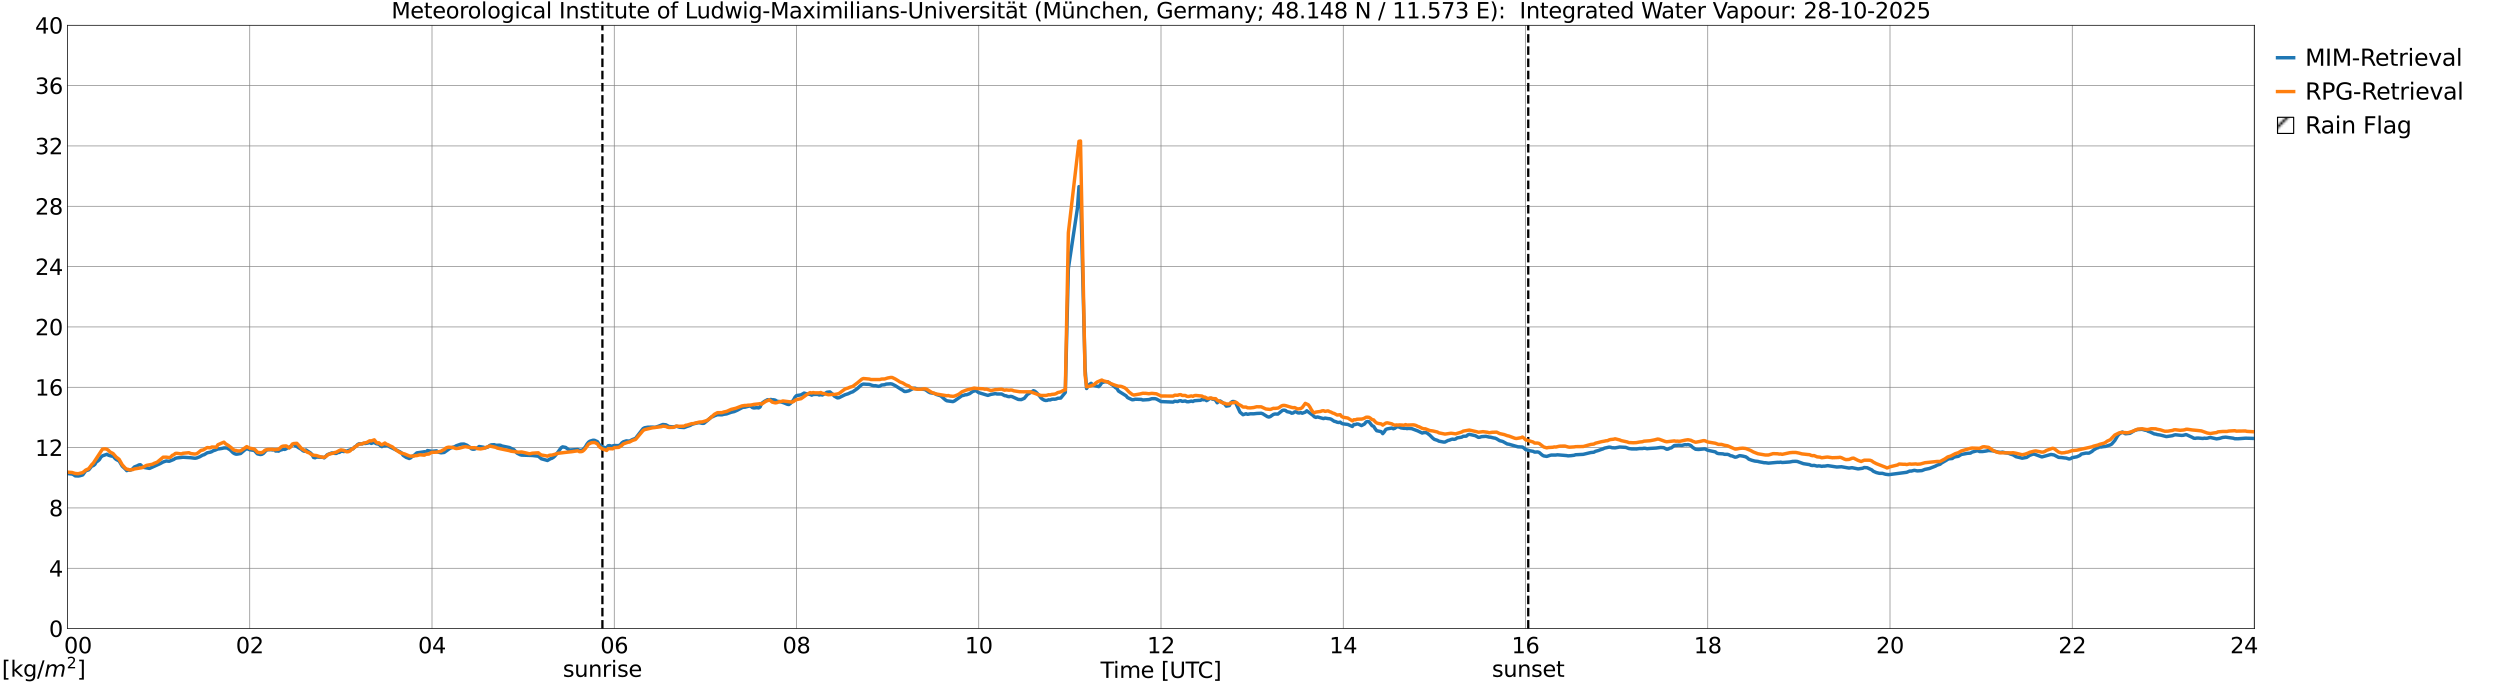 <?xml version="1.0" encoding="utf-8" standalone="no"?>
<!DOCTYPE svg PUBLIC "-//W3C//DTD SVG 1.1//EN"
  "http://www.w3.org/Graphics/SVG/1.1/DTD/svg11.dtd">
<svg xmlns:xlink="http://www.w3.org/1999/xlink" width="1085.4pt" height="296.64pt" viewBox="0 0 1085.4 296.64" xmlns="http://www.w3.org/2000/svg" version="1.1">
 <defs>
  <style type="text/css">*{stroke-linejoin: round; stroke-linecap: butt}</style>
 </defs>
 <g id="figure_1">
  <g id="patch_1">
   <path d="M 0 296.64 
L 1085.4 296.64 
L 1085.4 0 
L 0 0 
z
" style="fill: #ffffff"/>
  </g>
  <g id="axes_1">
   <g id="patch_2">
    <path d="M 29.306 272.909 
L 978.814 272.909 
L 978.814 10.976 
L 29.306 10.976 
z
" style="fill: #ffffff"/>
   </g>
   <g id="patch_3">
    <path d="M 978.814 272.909 
L 978.814 272.909 
L 978.814 10.976 
L 978.814 10.976 
z
" clip-path="url(#p21e684b568)" style="fill: #d3d3d3; stroke: #d3d3d3; stroke-linejoin: miter"/>
   </g>
   <g id="matplotlib.axis_1">
    <g id="xtick_1">
     <g id="line2d_1">
      <path d="M 29.306 272.909 
L 29.306 10.976 
" clip-path="url(#p21e684b568)" style="fill: none; stroke: #808080; stroke-width: 0.3; stroke-linecap: square"/>
     </g>
     <g id="line2d_2"/>
     <g id="text_1">
      <!--    00 -->
      <g transform="translate(18.733 283.627) scale(0.095 -0.095)">
       <defs>
        <path id="DejaVuSans-20" transform="scale(0.016)"/>
        <path id="DejaVuSans-30" d="M 2034 4250 
Q 1547 4250 1301 3770 
Q 1056 3291 1056 2328 
Q 1056 1369 1301 889 
Q 1547 409 2034 409 
Q 2525 409 2770 889 
Q 3016 1369 3016 2328 
Q 3016 3291 2770 3770 
Q 2525 4250 2034 4250 
z
M 2034 4750 
Q 2819 4750 3233 4129 
Q 3647 3509 3647 2328 
Q 3647 1150 3233 529 
Q 2819 -91 2034 -91 
Q 1250 -91 836 529 
Q 422 1150 422 2328 
Q 422 3509 836 4129 
Q 1250 4750 2034 4750 
z
" transform="scale(0.016)"/>
       </defs>
       <use xlink:href="#DejaVuSans-20"/>
       <use xlink:href="#DejaVuSans-20" transform="translate(31.787 0)"/>
       <use xlink:href="#DejaVuSans-20" transform="translate(63.574 0)"/>
       <use xlink:href="#DejaVuSans-30" transform="translate(95.361 0)"/>
       <use xlink:href="#DejaVuSans-30" transform="translate(158.984 0)"/>
      </g>
     </g>
    </g>
    <g id="xtick_2">
     <g id="line2d_3">
      <path d="M 108.431 272.909 
L 108.431 10.976 
" clip-path="url(#p21e684b568)" style="fill: none; stroke: #808080; stroke-width: 0.3; stroke-linecap: square"/>
     </g>
     <g id="line2d_4"/>
     <g id="text_2">
      <!-- 02 -->
      <g transform="translate(102.387 283.627) scale(0.095 -0.095)">
       <defs>
        <path id="DejaVuSans-32" d="M 1228 531 
L 3431 531 
L 3431 0 
L 469 0 
L 469 531 
Q 828 903 1448 1529 
Q 2069 2156 2228 2338 
Q 2531 2678 2651 2914 
Q 2772 3150 2772 3378 
Q 2772 3750 2511 3984 
Q 2250 4219 1831 4219 
Q 1534 4219 1204 4116 
Q 875 4013 500 3803 
L 500 4441 
Q 881 4594 1212 4672 
Q 1544 4750 1819 4750 
Q 2544 4750 2975 4387 
Q 3406 4025 3406 3419 
Q 3406 3131 3298 2873 
Q 3191 2616 2906 2266 
Q 2828 2175 2409 1742 
Q 1991 1309 1228 531 
z
" transform="scale(0.016)"/>
       </defs>
       <use xlink:href="#DejaVuSans-30"/>
       <use xlink:href="#DejaVuSans-32" transform="translate(63.623 0)"/>
      </g>
     </g>
    </g>
    <g id="xtick_3">
     <g id="line2d_5">
      <path d="M 187.557 272.909 
L 187.557 10.976 
" clip-path="url(#p21e684b568)" style="fill: none; stroke: #808080; stroke-width: 0.3; stroke-linecap: square"/>
     </g>
     <g id="line2d_6"/>
     <g id="text_3">
      <!-- 04 -->
      <g transform="translate(181.513 283.627) scale(0.095 -0.095)">
       <defs>
        <path id="DejaVuSans-34" d="M 2419 4116 
L 825 1625 
L 2419 1625 
L 2419 4116 
z
M 2253 4666 
L 3047 4666 
L 3047 1625 
L 3713 1625 
L 3713 1100 
L 3047 1100 
L 3047 0 
L 2419 0 
L 2419 1100 
L 313 1100 
L 313 1709 
L 2253 4666 
z
" transform="scale(0.016)"/>
       </defs>
       <use xlink:href="#DejaVuSans-30"/>
       <use xlink:href="#DejaVuSans-34" transform="translate(63.623 0)"/>
      </g>
     </g>
    </g>
    <g id="xtick_4">
     <g id="line2d_7">
      <path d="M 266.683 272.909 
L 266.683 10.976 
" clip-path="url(#p21e684b568)" style="fill: none; stroke: #808080; stroke-width: 0.3; stroke-linecap: square"/>
     </g>
     <g id="line2d_8"/>
     <g id="text_4">
      <!-- 06 -->
      <g transform="translate(260.638 283.627) scale(0.095 -0.095)">
       <defs>
        <path id="DejaVuSans-36" d="M 2113 2584 
Q 1688 2584 1439 2293 
Q 1191 2003 1191 1497 
Q 1191 994 1439 701 
Q 1688 409 2113 409 
Q 2538 409 2786 701 
Q 3034 994 3034 1497 
Q 3034 2003 2786 2293 
Q 2538 2584 2113 2584 
z
M 3366 4563 
L 3366 3988 
Q 3128 4100 2886 4159 
Q 2644 4219 2406 4219 
Q 1781 4219 1451 3797 
Q 1122 3375 1075 2522 
Q 1259 2794 1537 2939 
Q 1816 3084 2150 3084 
Q 2853 3084 3261 2657 
Q 3669 2231 3669 1497 
Q 3669 778 3244 343 
Q 2819 -91 2113 -91 
Q 1303 -91 875 529 
Q 447 1150 447 2328 
Q 447 3434 972 4092 
Q 1497 4750 2381 4750 
Q 2619 4750 2861 4703 
Q 3103 4656 3366 4563 
z
" transform="scale(0.016)"/>
       </defs>
       <use xlink:href="#DejaVuSans-30"/>
       <use xlink:href="#DejaVuSans-36" transform="translate(63.623 0)"/>
      </g>
     </g>
    </g>
    <g id="xtick_5">
     <g id="line2d_9">
      <path d="M 345.808 272.909 
L 345.808 10.976 
" clip-path="url(#p21e684b568)" style="fill: none; stroke: #808080; stroke-width: 0.3; stroke-linecap: square"/>
     </g>
     <g id="line2d_10"/>
     <g id="text_5">
      <!-- 08 -->
      <g transform="translate(339.764 283.627) scale(0.095 -0.095)">
       <defs>
        <path id="DejaVuSans-38" d="M 2034 2216 
Q 1584 2216 1326 1975 
Q 1069 1734 1069 1313 
Q 1069 891 1326 650 
Q 1584 409 2034 409 
Q 2484 409 2743 651 
Q 3003 894 3003 1313 
Q 3003 1734 2745 1975 
Q 2488 2216 2034 2216 
z
M 1403 2484 
Q 997 2584 770 2862 
Q 544 3141 544 3541 
Q 544 4100 942 4425 
Q 1341 4750 2034 4750 
Q 2731 4750 3128 4425 
Q 3525 4100 3525 3541 
Q 3525 3141 3298 2862 
Q 3072 2584 2669 2484 
Q 3125 2378 3379 2068 
Q 3634 1759 3634 1313 
Q 3634 634 3220 271 
Q 2806 -91 2034 -91 
Q 1263 -91 848 271 
Q 434 634 434 1313 
Q 434 1759 690 2068 
Q 947 2378 1403 2484 
z
M 1172 3481 
Q 1172 3119 1398 2916 
Q 1625 2713 2034 2713 
Q 2441 2713 2670 2916 
Q 2900 3119 2900 3481 
Q 2900 3844 2670 4047 
Q 2441 4250 2034 4250 
Q 1625 4250 1398 4047 
Q 1172 3844 1172 3481 
z
" transform="scale(0.016)"/>
       </defs>
       <use xlink:href="#DejaVuSans-30"/>
       <use xlink:href="#DejaVuSans-38" transform="translate(63.623 0)"/>
      </g>
     </g>
    </g>
    <g id="xtick_6">
     <g id="line2d_11">
      <path d="M 424.934 272.909 
L 424.934 10.976 
" clip-path="url(#p21e684b568)" style="fill: none; stroke: #808080; stroke-width: 0.3; stroke-linecap: square"/>
     </g>
     <g id="line2d_12"/>
     <g id="text_6">
      <!-- 10 -->
      <g transform="translate(418.89 283.627) scale(0.095 -0.095)">
       <defs>
        <path id="DejaVuSans-31" d="M 794 531 
L 1825 531 
L 1825 4091 
L 703 3866 
L 703 4441 
L 1819 4666 
L 2450 4666 
L 2450 531 
L 3481 531 
L 3481 0 
L 794 0 
L 794 531 
z
" transform="scale(0.016)"/>
       </defs>
       <use xlink:href="#DejaVuSans-31"/>
       <use xlink:href="#DejaVuSans-30" transform="translate(63.623 0)"/>
      </g>
     </g>
    </g>
    <g id="xtick_7">
     <g id="line2d_13">
      <path d="M 504.06 272.909 
L 504.06 10.976 
" clip-path="url(#p21e684b568)" style="fill: none; stroke: #808080; stroke-width: 0.3; stroke-linecap: square"/>
     </g>
     <g id="line2d_14"/>
     <g id="text_7">
      <!-- 12 -->
      <g transform="translate(498.015 283.627) scale(0.095 -0.095)">
       <use xlink:href="#DejaVuSans-31"/>
       <use xlink:href="#DejaVuSans-32" transform="translate(63.623 0)"/>
      </g>
     </g>
    </g>
    <g id="xtick_8">
     <g id="line2d_15">
      <path d="M 583.185 272.909 
L 583.185 10.976 
" clip-path="url(#p21e684b568)" style="fill: none; stroke: #808080; stroke-width: 0.3; stroke-linecap: square"/>
     </g>
     <g id="line2d_16"/>
     <g id="text_8">
      <!-- 14 -->
      <g transform="translate(577.141 283.627) scale(0.095 -0.095)">
       <use xlink:href="#DejaVuSans-31"/>
       <use xlink:href="#DejaVuSans-34" transform="translate(63.623 0)"/>
      </g>
     </g>
    </g>
    <g id="xtick_9">
     <g id="line2d_17">
      <path d="M 662.311 272.909 
L 662.311 10.976 
" clip-path="url(#p21e684b568)" style="fill: none; stroke: #808080; stroke-width: 0.3; stroke-linecap: square"/>
     </g>
     <g id="line2d_18"/>
     <g id="text_9">
      <!-- 16 -->
      <g transform="translate(656.267 283.627) scale(0.095 -0.095)">
       <use xlink:href="#DejaVuSans-31"/>
       <use xlink:href="#DejaVuSans-36" transform="translate(63.623 0)"/>
      </g>
     </g>
    </g>
    <g id="xtick_10">
     <g id="line2d_19">
      <path d="M 741.437 272.909 
L 741.437 10.976 
" clip-path="url(#p21e684b568)" style="fill: none; stroke: #808080; stroke-width: 0.3; stroke-linecap: square"/>
     </g>
     <g id="line2d_20"/>
     <g id="text_10">
      <!-- 18 -->
      <g transform="translate(735.392 283.627) scale(0.095 -0.095)">
       <use xlink:href="#DejaVuSans-31"/>
       <use xlink:href="#DejaVuSans-38" transform="translate(63.623 0)"/>
      </g>
     </g>
    </g>
    <g id="xtick_11">
     <g id="line2d_21">
      <path d="M 820.562 272.909 
L 820.562 10.976 
" clip-path="url(#p21e684b568)" style="fill: none; stroke: #808080; stroke-width: 0.3; stroke-linecap: square"/>
     </g>
     <g id="line2d_22"/>
     <g id="text_11">
      <!-- 20 -->
      <g transform="translate(814.518 283.627) scale(0.095 -0.095)">
       <use xlink:href="#DejaVuSans-32"/>
       <use xlink:href="#DejaVuSans-30" transform="translate(63.623 0)"/>
      </g>
     </g>
    </g>
    <g id="xtick_12">
     <g id="line2d_23">
      <path d="M 899.688 272.909 
L 899.688 10.976 
" clip-path="url(#p21e684b568)" style="fill: none; stroke: #808080; stroke-width: 0.3; stroke-linecap: square"/>
     </g>
     <g id="line2d_24"/>
     <g id="text_12">
      <!-- 22 -->
      <g transform="translate(893.644 283.627) scale(0.095 -0.095)">
       <use xlink:href="#DejaVuSans-32"/>
       <use xlink:href="#DejaVuSans-32" transform="translate(63.623 0)"/>
      </g>
     </g>
    </g>
    <g id="xtick_13">
     <g id="line2d_25">
      <path d="M 978.814 272.909 
L 978.814 10.976 
" clip-path="url(#p21e684b568)" style="fill: none; stroke: #808080; stroke-width: 0.3; stroke-linecap: square"/>
     </g>
     <g id="line2d_26"/>
     <g id="text_13">
      <!-- 24    -->
      <g transform="translate(968.241 283.627) scale(0.095 -0.095)">
       <use xlink:href="#DejaVuSans-32"/>
       <use xlink:href="#DejaVuSans-34" transform="translate(63.623 0)"/>
       <use xlink:href="#DejaVuSans-20" transform="translate(127.246 0)"/>
       <use xlink:href="#DejaVuSans-20" transform="translate(159.033 0)"/>
       <use xlink:href="#DejaVuSans-20" transform="translate(190.82 0)"/>
      </g>
     </g>
    </g>
    <g id="text_14">
     <!-- Time [UTC] -->
     <g transform="translate(477.806 294.322) scale(0.095 -0.095)">
      <defs>
       <path id="DejaVuSans-54" d="M -19 4666 
L 3928 4666 
L 3928 4134 
L 2272 4134 
L 2272 0 
L 1638 0 
L 1638 4134 
L -19 4134 
L -19 4666 
z
" transform="scale(0.016)"/>
       <path id="DejaVuSans-69" d="M 603 3500 
L 1178 3500 
L 1178 0 
L 603 0 
L 603 3500 
z
M 603 4863 
L 1178 4863 
L 1178 4134 
L 603 4134 
L 603 4863 
z
" transform="scale(0.016)"/>
       <path id="DejaVuSans-6d" d="M 3328 2828 
Q 3544 3216 3844 3400 
Q 4144 3584 4550 3584 
Q 5097 3584 5394 3201 
Q 5691 2819 5691 2113 
L 5691 0 
L 5113 0 
L 5113 2094 
Q 5113 2597 4934 2840 
Q 4756 3084 4391 3084 
Q 3944 3084 3684 2787 
Q 3425 2491 3425 1978 
L 3425 0 
L 2847 0 
L 2847 2094 
Q 2847 2600 2669 2842 
Q 2491 3084 2119 3084 
Q 1678 3084 1418 2786 
Q 1159 2488 1159 1978 
L 1159 0 
L 581 0 
L 581 3500 
L 1159 3500 
L 1159 2956 
Q 1356 3278 1631 3431 
Q 1906 3584 2284 3584 
Q 2666 3584 2933 3390 
Q 3200 3197 3328 2828 
z
" transform="scale(0.016)"/>
       <path id="DejaVuSans-65" d="M 3597 1894 
L 3597 1613 
L 953 1613 
Q 991 1019 1311 708 
Q 1631 397 2203 397 
Q 2534 397 2845 478 
Q 3156 559 3463 722 
L 3463 178 
Q 3153 47 2828 -22 
Q 2503 -91 2169 -91 
Q 1331 -91 842 396 
Q 353 884 353 1716 
Q 353 2575 817 3079 
Q 1281 3584 2069 3584 
Q 2775 3584 3186 3129 
Q 3597 2675 3597 1894 
z
M 3022 2063 
Q 3016 2534 2758 2815 
Q 2500 3097 2075 3097 
Q 1594 3097 1305 2825 
Q 1016 2553 972 2059 
L 3022 2063 
z
" transform="scale(0.016)"/>
       <path id="DejaVuSans-5b" d="M 550 4863 
L 1875 4863 
L 1875 4416 
L 1125 4416 
L 1125 -397 
L 1875 -397 
L 1875 -844 
L 550 -844 
L 550 4863 
z
" transform="scale(0.016)"/>
       <path id="DejaVuSans-55" d="M 556 4666 
L 1191 4666 
L 1191 1831 
Q 1191 1081 1462 751 
Q 1734 422 2344 422 
Q 2950 422 3222 751 
Q 3494 1081 3494 1831 
L 3494 4666 
L 4128 4666 
L 4128 1753 
Q 4128 841 3676 375 
Q 3225 -91 2344 -91 
Q 1459 -91 1007 375 
Q 556 841 556 1753 
L 556 4666 
z
" transform="scale(0.016)"/>
       <path id="DejaVuSans-43" d="M 4122 4306 
L 4122 3641 
Q 3803 3938 3442 4084 
Q 3081 4231 2675 4231 
Q 1875 4231 1450 3742 
Q 1025 3253 1025 2328 
Q 1025 1406 1450 917 
Q 1875 428 2675 428 
Q 3081 428 3442 575 
Q 3803 722 4122 1019 
L 4122 359 
Q 3791 134 3420 21 
Q 3050 -91 2638 -91 
Q 1578 -91 968 557 
Q 359 1206 359 2328 
Q 359 3453 968 4101 
Q 1578 4750 2638 4750 
Q 3056 4750 3426 4639 
Q 3797 4528 4122 4306 
z
" transform="scale(0.016)"/>
       <path id="DejaVuSans-5d" d="M 1947 4863 
L 1947 -844 
L 622 -844 
L 622 -397 
L 1369 -397 
L 1369 4416 
L 622 4416 
L 622 4863 
L 1947 4863 
z
" transform="scale(0.016)"/>
      </defs>
      <use xlink:href="#DejaVuSans-54"/>
      <use xlink:href="#DejaVuSans-69" transform="translate(57.959 0)"/>
      <use xlink:href="#DejaVuSans-6d" transform="translate(85.742 0)"/>
      <use xlink:href="#DejaVuSans-65" transform="translate(183.154 0)"/>
      <use xlink:href="#DejaVuSans-20" transform="translate(244.678 0)"/>
      <use xlink:href="#DejaVuSans-5b" transform="translate(276.465 0)"/>
      <use xlink:href="#DejaVuSans-55" transform="translate(315.479 0)"/>
      <use xlink:href="#DejaVuSans-54" transform="translate(388.672 0)"/>
      <use xlink:href="#DejaVuSans-43" transform="translate(443.881 0)"/>
      <use xlink:href="#DejaVuSans-5d" transform="translate(513.705 0)"/>
     </g>
    </g>
   </g>
   <g id="matplotlib.axis_2">
    <g id="ytick_1">
     <g id="line2d_27">
      <path d="M 29.306 272.909 
L 978.814 272.909 
" clip-path="url(#p21e684b568)" style="fill: none; stroke: #808080; stroke-width: 0.3; stroke-linecap: square"/>
     </g>
     <g id="line2d_28"/>
     <g id="text_15">
      <!-- 0 -->
      <g transform="translate(21.261 276.518) scale(0.095 -0.095)">
       <use xlink:href="#DejaVuSans-30"/>
      </g>
     </g>
    </g>
    <g id="ytick_2">
     <g id="line2d_29">
      <path d="M 29.306 246.715 
L 978.814 246.715 
" clip-path="url(#p21e684b568)" style="fill: none; stroke: #808080; stroke-width: 0.3; stroke-linecap: square"/>
     </g>
     <g id="line2d_30"/>
     <g id="text_16">
      <!-- 4 -->
      <g transform="translate(21.261 250.325) scale(0.095 -0.095)">
       <use xlink:href="#DejaVuSans-34"/>
      </g>
     </g>
    </g>
    <g id="ytick_3">
     <g id="line2d_31">
      <path d="M 29.306 220.522 
L 978.814 220.522 
" clip-path="url(#p21e684b568)" style="fill: none; stroke: #808080; stroke-width: 0.3; stroke-linecap: square"/>
     </g>
     <g id="line2d_32"/>
     <g id="text_17">
      <!-- 8 -->
      <g transform="translate(21.261 224.131) scale(0.095 -0.095)">
       <use xlink:href="#DejaVuSans-38"/>
      </g>
     </g>
    </g>
    <g id="ytick_4">
     <g id="line2d_33">
      <path d="M 29.306 194.329 
L 978.814 194.329 
" clip-path="url(#p21e684b568)" style="fill: none; stroke: #808080; stroke-width: 0.3; stroke-linecap: square"/>
     </g>
     <g id="line2d_34"/>
     <g id="text_18">
      <!-- 12 -->
      <g transform="translate(15.217 197.938) scale(0.095 -0.095)">
       <use xlink:href="#DejaVuSans-31"/>
       <use xlink:href="#DejaVuSans-32" transform="translate(63.623 0)"/>
      </g>
     </g>
    </g>
    <g id="ytick_5">
     <g id="line2d_35">
      <path d="M 29.306 168.136 
L 978.814 168.136 
" clip-path="url(#p21e684b568)" style="fill: none; stroke: #808080; stroke-width: 0.3; stroke-linecap: square"/>
     </g>
     <g id="line2d_36"/>
     <g id="text_19">
      <!-- 16 -->
      <g transform="translate(15.217 171.745) scale(0.095 -0.095)">
       <use xlink:href="#DejaVuSans-31"/>
       <use xlink:href="#DejaVuSans-36" transform="translate(63.623 0)"/>
      </g>
     </g>
    </g>
    <g id="ytick_6">
     <g id="line2d_37">
      <path d="M 29.306 141.942 
L 978.814 141.942 
" clip-path="url(#p21e684b568)" style="fill: none; stroke: #808080; stroke-width: 0.3; stroke-linecap: square"/>
     </g>
     <g id="line2d_38"/>
     <g id="text_20">
      <!-- 20 -->
      <g transform="translate(15.217 145.551) scale(0.095 -0.095)">
       <use xlink:href="#DejaVuSans-32"/>
       <use xlink:href="#DejaVuSans-30" transform="translate(63.623 0)"/>
      </g>
     </g>
    </g>
    <g id="ytick_7">
     <g id="line2d_39">
      <path d="M 29.306 115.749 
L 978.814 115.749 
" clip-path="url(#p21e684b568)" style="fill: none; stroke: #808080; stroke-width: 0.3; stroke-linecap: square"/>
     </g>
     <g id="line2d_40"/>
     <g id="text_21">
      <!-- 24 -->
      <g transform="translate(15.217 119.358) scale(0.095 -0.095)">
       <use xlink:href="#DejaVuSans-32"/>
       <use xlink:href="#DejaVuSans-34" transform="translate(63.623 0)"/>
      </g>
     </g>
    </g>
    <g id="ytick_8">
     <g id="line2d_41">
      <path d="M 29.306 89.556 
L 978.814 89.556 
" clip-path="url(#p21e684b568)" style="fill: none; stroke: #808080; stroke-width: 0.3; stroke-linecap: square"/>
     </g>
     <g id="line2d_42"/>
     <g id="text_22">
      <!-- 28 -->
      <g transform="translate(15.217 93.165) scale(0.095 -0.095)">
       <use xlink:href="#DejaVuSans-32"/>
       <use xlink:href="#DejaVuSans-38" transform="translate(63.623 0)"/>
      </g>
     </g>
    </g>
    <g id="ytick_9">
     <g id="line2d_43">
      <path d="M 29.306 63.362 
L 978.814 63.362 
" clip-path="url(#p21e684b568)" style="fill: none; stroke: #808080; stroke-width: 0.3; stroke-linecap: square"/>
     </g>
     <g id="line2d_44"/>
     <g id="text_23">
      <!-- 32 -->
      <g transform="translate(15.217 66.972) scale(0.095 -0.095)">
       <defs>
        <path id="DejaVuSans-33" d="M 2597 2516 
Q 3050 2419 3304 2112 
Q 3559 1806 3559 1356 
Q 3559 666 3084 287 
Q 2609 -91 1734 -91 
Q 1441 -91 1130 -33 
Q 819 25 488 141 
L 488 750 
Q 750 597 1062 519 
Q 1375 441 1716 441 
Q 2309 441 2620 675 
Q 2931 909 2931 1356 
Q 2931 1769 2642 2001 
Q 2353 2234 1838 2234 
L 1294 2234 
L 1294 2753 
L 1863 2753 
Q 2328 2753 2575 2939 
Q 2822 3125 2822 3475 
Q 2822 3834 2567 4026 
Q 2313 4219 1838 4219 
Q 1578 4219 1281 4162 
Q 984 4106 628 3988 
L 628 4550 
Q 988 4650 1302 4700 
Q 1616 4750 1894 4750 
Q 2613 4750 3031 4423 
Q 3450 4097 3450 3541 
Q 3450 3153 3228 2886 
Q 3006 2619 2597 2516 
z
" transform="scale(0.016)"/>
       </defs>
       <use xlink:href="#DejaVuSans-33"/>
       <use xlink:href="#DejaVuSans-32" transform="translate(63.623 0)"/>
      </g>
     </g>
    </g>
    <g id="ytick_10">
     <g id="line2d_45">
      <path d="M 29.306 37.169 
L 978.814 37.169 
" clip-path="url(#p21e684b568)" style="fill: none; stroke: #808080; stroke-width: 0.3; stroke-linecap: square"/>
     </g>
     <g id="line2d_46"/>
     <g id="text_24">
      <!-- 36 -->
      <g transform="translate(15.217 40.778) scale(0.095 -0.095)">
       <use xlink:href="#DejaVuSans-33"/>
       <use xlink:href="#DejaVuSans-36" transform="translate(63.623 0)"/>
      </g>
     </g>
    </g>
    <g id="ytick_11">
     <g id="line2d_47">
      <path d="M 29.306 10.976 
L 978.814 10.976 
" clip-path="url(#p21e684b568)" style="fill: none; stroke: #808080; stroke-width: 0.3; stroke-linecap: square"/>
     </g>
     <g id="line2d_48"/>
     <g id="text_25">
      <!-- 40 -->
      <g transform="translate(15.217 14.585) scale(0.095 -0.095)">
       <use xlink:href="#DejaVuSans-34"/>
       <use xlink:href="#DejaVuSans-30" transform="translate(63.623 0)"/>
      </g>
     </g>
    </g>
   </g>
   <g id="line2d_49">
    <path d="M 261.54 272.909 
L 261.54 10.976 
" clip-path="url(#p21e684b568)" style="fill: none; stroke-dasharray: 3.7,1.6; stroke-dashoffset: 0; stroke: #000000"/>
   </g>
   <g id="line2d_50">
    <path d="M 663.498 272.909 
L 663.498 10.976 
" clip-path="url(#p21e684b568)" style="fill: none; stroke-dasharray: 3.7,1.6; stroke-dashoffset: 0; stroke: #000000"/>
   </g>
   <g id="line2d_51">
    <path d="M 29.306 205.594 
L 31.284 205.809 
L 31.943 206.08 
L 32.603 206.593 
L 33.921 206.657 
L 34.581 206.572 
L 35.9 206.211 
L 37.218 204.387 
L 38.537 203.988 
L 39.856 202.325 
L 40.515 202.151 
L 41.175 201.619 
L 41.834 200.513 
L 42.493 200.141 
L 43.153 199.541 
L 43.812 198.461 
L 44.472 197.91 
L 46.45 197.227 
L 47.109 197.646 
L 48.428 198.026 
L 49.087 198.012 
L 49.747 198.829 
L 50.406 199.452 
L 51.725 200.136 
L 53.043 202.363 
L 54.362 203.569 
L 55.022 204.324 
L 55.681 204.083 
L 56.34 204.179 
L 57 203.945 
L 57.659 203.515 
L 58.319 202.748 
L 59.637 202.228 
L 60.297 201.859 
L 60.956 201.754 
L 61.615 202.412 
L 62.275 202.906 
L 64.912 203.367 
L 69.528 201.287 
L 70.847 200.573 
L 72.166 200.139 
L 73.484 200.264 
L 75.462 199.459 
L 76.122 199.004 
L 76.781 198.827 
L 78.759 198.605 
L 79.419 198.514 
L 82.716 198.722 
L 84.034 198.885 
L 84.694 198.942 
L 85.353 198.844 
L 86.672 198.331 
L 87.991 197.595 
L 88.65 197.407 
L 89.969 196.575 
L 91.288 196.325 
L 91.947 196.083 
L 92.606 195.674 
L 93.266 195.488 
L 94.584 194.932 
L 95.244 194.874 
L 96.563 194.644 
L 97.222 194.478 
L 98.541 194.489 
L 99.86 195.267 
L 101.178 196.569 
L 101.838 196.973 
L 102.497 197.19 
L 103.156 197.142 
L 104.475 196.888 
L 106.453 195.171 
L 107.113 194.838 
L 107.772 194.981 
L 108.431 195.267 
L 110.41 195.575 
L 111.728 197.038 
L 113.047 197.343 
L 113.707 197.229 
L 114.366 196.846 
L 115.685 195.408 
L 116.344 195.25 
L 117.663 195.242 
L 118.322 195.353 
L 118.982 195.194 
L 119.641 195.821 
L 120.3 195.785 
L 120.96 195.873 
L 121.619 195.425 
L 122.278 195.282 
L 122.938 195.006 
L 123.597 195.134 
L 124.257 194.844 
L 124.916 194.335 
L 125.575 194.349 
L 126.894 193.154 
L 127.553 192.89 
L 128.213 193.535 
L 128.872 193.84 
L 129.532 194.314 
L 130.85 195.074 
L 131.51 195.662 
L 132.169 195.932 
L 132.829 195.366 
L 134.807 196.656 
L 135.466 197.329 
L 136.125 198.596 
L 136.785 198.755 
L 137.444 198.43 
L 138.763 198.495 
L 140.082 198.531 
L 140.741 198.787 
L 141.4 198.193 
L 142.06 197.446 
L 144.038 196.651 
L 144.697 196.69 
L 145.357 196.843 
L 146.016 196.872 
L 146.676 196.443 
L 147.335 196.428 
L 147.994 195.971 
L 148.654 195.892 
L 149.313 196.06 
L 149.972 195.746 
L 150.632 195.944 
L 151.291 195.517 
L 151.951 195.443 
L 152.61 194.871 
L 153.269 194.864 
L 153.929 194.067 
L 154.588 193.752 
L 155.247 193.016 
L 155.907 192.667 
L 157.226 192.727 
L 157.885 192.442 
L 158.544 192.561 
L 159.863 192.317 
L 160.523 192.074 
L 161.182 192.506 
L 162.501 192.016 
L 163.16 192.558 
L 163.819 192.743 
L 164.479 192.801 
L 165.138 193.465 
L 165.798 193.898 
L 166.457 193.504 
L 167.116 193.579 
L 167.776 193.439 
L 168.435 193.51 
L 169.094 193.964 
L 173.71 196.202 
L 174.37 196.681 
L 175.029 197.686 
L 176.348 198.563 
L 177.666 199.06 
L 178.326 198.749 
L 178.985 198.111 
L 179.645 197.827 
L 180.963 196.626 
L 183.601 196.238 
L 184.26 196.121 
L 184.92 196.249 
L 185.579 195.621 
L 187.557 195.944 
L 189.535 195.727 
L 190.195 196.3 
L 191.513 196.592 
L 192.832 196.436 
L 195.47 194.565 
L 197.448 193.926 
L 198.107 193.518 
L 200.085 192.842 
L 201.404 192.777 
L 202.723 193.294 
L 204.042 194.242 
L 204.701 194.866 
L 205.36 195.041 
L 206.02 194.984 
L 207.339 194.434 
L 207.998 193.861 
L 209.976 194.18 
L 210.635 194.455 
L 211.954 194.01 
L 212.614 193.416 
L 213.273 193.139 
L 214.592 193.065 
L 215.251 193.33 
L 216.57 193.293 
L 217.229 193.301 
L 217.889 193.625 
L 221.186 194.303 
L 223.164 195.279 
L 224.482 196.734 
L 225.801 197.407 
L 226.461 197.594 
L 231.076 197.753 
L 233.714 198.069 
L 235.033 199.178 
L 237.011 199.736 
L 237.67 199.933 
L 238.989 199.166 
L 239.648 198.951 
L 240.308 198.528 
L 240.967 197.918 
L 242.286 196.233 
L 243.604 194.416 
L 244.264 194.01 
L 245.583 194.255 
L 246.901 195.266 
L 247.561 195.377 
L 250.858 195.141 
L 251.517 195.494 
L 252.176 195.51 
L 252.836 195.383 
L 253.495 194.78 
L 254.155 194.001 
L 254.814 192.867 
L 255.473 192.018 
L 256.133 191.553 
L 257.451 191.14 
L 258.111 191.165 
L 259.43 191.774 
L 260.089 192.944 
L 261.408 193.905 
L 262.726 194.386 
L 263.386 194.426 
L 264.045 193.521 
L 264.705 193.451 
L 265.364 193.754 
L 266.683 193.437 
L 268.661 193.458 
L 269.32 193.084 
L 269.98 192.306 
L 270.639 191.828 
L 271.958 191.396 
L 273.277 191.53 
L 274.595 190.833 
L 275.914 190.337 
L 278.552 186.918 
L 279.211 186.089 
L 279.87 185.732 
L 281.189 185.486 
L 283.167 185.427 
L 284.486 185.531 
L 285.805 185.081 
L 287.783 184.303 
L 289.102 184.432 
L 290.42 185.175 
L 292.399 185.348 
L 293.717 185.048 
L 295.036 185.492 
L 297.014 185.632 
L 298.333 185.127 
L 299.652 184.697 
L 300.311 184.299 
L 300.971 184.043 
L 302.949 183.565 
L 303.608 183.515 
L 304.927 183.813 
L 305.586 183.802 
L 307.564 182.201 
L 308.883 181.031 
L 309.543 180.863 
L 310.202 180.51 
L 311.521 180.041 
L 312.839 180.088 
L 313.499 180.091 
L 314.158 179.887 
L 315.477 179.695 
L 317.455 178.984 
L 318.774 178.691 
L 320.093 178.109 
L 322.071 177.053 
L 322.73 176.803 
L 323.39 176.794 
L 325.368 176.264 
L 326.027 176.428 
L 326.686 176.968 
L 327.346 177.115 
L 328.665 176.987 
L 329.324 177.112 
L 329.983 176.737 
L 330.643 175.162 
L 331.961 174.215 
L 333.28 173.503 
L 333.94 173.622 
L 334.599 173.423 
L 335.258 173.572 
L 335.918 173.58 
L 336.577 173.732 
L 337.236 174.163 
L 339.215 174.53 
L 340.533 174.973 
L 341.852 175.533 
L 342.512 175.627 
L 343.171 175.148 
L 344.49 173.687 
L 345.149 172.465 
L 345.808 171.758 
L 347.787 171.432 
L 349.105 170.662 
L 350.424 171.029 
L 351.083 171.183 
L 351.743 171.213 
L 352.402 171.562 
L 353.062 171.255 
L 355.04 171.235 
L 355.699 171.508 
L 356.359 171.338 
L 357.018 171.502 
L 358.337 170.778 
L 358.996 170.296 
L 360.315 170.161 
L 361.634 171.281 
L 362.293 172.016 
L 363.612 172.772 
L 364.271 172.665 
L 366.909 171.369 
L 368.227 170.957 
L 369.546 170.321 
L 370.206 170.128 
L 372.184 168.738 
L 373.502 167.521 
L 374.162 166.999 
L 374.821 166.746 
L 376.14 166.825 
L 377.459 166.884 
L 378.777 167.347 
L 379.437 167.468 
L 380.096 167.441 
L 381.415 167.739 
L 382.074 167.592 
L 382.734 167.171 
L 384.053 167.039 
L 384.712 166.763 
L 386.69 166.627 
L 387.349 166.756 
L 388.668 167.42 
L 391.306 169.087 
L 391.965 169.45 
L 392.624 169.955 
L 393.284 169.975 
L 394.603 169.667 
L 396.581 168.593 
L 397.24 168.522 
L 398.559 169.012 
L 400.537 169.012 
L 401.196 169.053 
L 401.856 169.243 
L 403.175 170.193 
L 403.834 170.517 
L 405.153 170.734 
L 405.812 170.84 
L 406.471 171.251 
L 408.45 171.86 
L 410.428 173.608 
L 411.087 174.005 
L 413.725 174.376 
L 414.384 174.076 
L 417.681 171.756 
L 418.34 171.665 
L 419 171.414 
L 419.659 171.382 
L 420.978 170.907 
L 422.297 169.974 
L 423.615 169.565 
L 424.934 170.468 
L 428.89 171.668 
L 430.209 171.23 
L 432.187 170.884 
L 432.847 171.063 
L 434.825 171.045 
L 436.144 171.766 
L 436.803 171.841 
L 437.462 172.115 
L 438.122 172.227 
L 438.781 172.078 
L 439.44 172.213 
L 442.078 173.416 
L 443.397 173.496 
L 444.716 172.929 
L 446.034 171.283 
L 448.012 170.057 
L 448.672 169.632 
L 449.331 169.892 
L 449.991 170.447 
L 451.309 171.892 
L 451.969 172.78 
L 452.628 173.317 
L 453.287 173.681 
L 453.947 173.868 
L 454.606 173.836 
L 455.266 173.578 
L 455.925 173.647 
L 456.584 173.37 
L 457.244 173.291 
L 457.903 173.327 
L 458.563 173.213 
L 459.222 172.923 
L 460.541 172.821 
L 462.519 170.377 
L 463.838 116.592 
L 467.794 90.265 
L 468.453 81.032 
L 469.113 81.419 
L 471.091 159.854 
L 471.75 168.666 
L 472.409 167.63 
L 473.069 166.847 
L 473.728 166.425 
L 474.388 167.061 
L 475.047 167.329 
L 477.025 167.866 
L 477.685 167.163 
L 478.344 166.163 
L 479.663 165.733 
L 480.981 165.779 
L 482.96 167.123 
L 484.278 168.271 
L 484.938 168.67 
L 485.597 169.784 
L 488.894 171.836 
L 489.553 172.625 
L 490.872 173.247 
L 491.532 173.559 
L 492.191 173.517 
L 492.85 173.323 
L 495.488 173.412 
L 496.147 173.658 
L 498.785 173.483 
L 500.103 173.09 
L 501.422 173.076 
L 502.082 173.249 
L 503.4 173.961 
L 504.06 174.344 
L 509.335 174.573 
L 509.994 174.192 
L 511.313 174.337 
L 511.972 174.024 
L 512.632 173.962 
L 513.291 174.264 
L 514.61 174.082 
L 515.269 174.415 
L 515.929 174.435 
L 517.247 174.147 
L 517.907 174.319 
L 518.566 173.973 
L 520.544 173.829 
L 521.204 173.812 
L 521.863 173.431 
L 522.522 173.575 
L 523.182 173.462 
L 523.841 173.94 
L 524.501 173.582 
L 525.16 172.971 
L 525.819 172.994 
L 526.479 173.324 
L 527.138 173.378 
L 527.797 173.822 
L 528.457 174.865 
L 529.116 174.28 
L 529.776 174.095 
L 531.754 175.457 
L 532.413 176.327 
L 533.732 176.082 
L 534.391 174.806 
L 535.051 174.332 
L 535.71 174.313 
L 536.369 174.675 
L 538.348 178.935 
L 539.666 180.047 
L 540.985 179.62 
L 541.644 179.885 
L 542.963 179.638 
L 544.282 179.663 
L 545.601 179.507 
L 547.579 179.414 
L 548.238 179.64 
L 550.216 180.874 
L 550.876 181.069 
L 551.535 180.849 
L 552.854 179.924 
L 553.513 179.749 
L 554.832 179.771 
L 556.81 178.16 
L 557.47 178.061 
L 558.129 178.205 
L 558.788 178.725 
L 560.107 179.002 
L 560.766 179.408 
L 561.426 179.304 
L 562.085 178.821 
L 562.745 178.832 
L 563.404 179.233 
L 564.063 179.322 
L 564.723 179.106 
L 565.382 179.413 
L 566.701 178.929 
L 567.36 178.348 
L 569.998 180.312 
L 570.657 180.96 
L 571.317 181.221 
L 571.976 181.005 
L 574.613 181.747 
L 575.273 181.51 
L 576.592 181.736 
L 577.251 181.793 
L 577.91 182.002 
L 579.229 182.886 
L 579.889 183.042 
L 580.548 183.324 
L 581.207 183.448 
L 581.867 183.273 
L 582.526 183.827 
L 583.185 184.028 
L 585.164 184.272 
L 587.142 185.157 
L 587.801 184.287 
L 588.46 184.312 
L 589.12 184.061 
L 589.779 184.148 
L 591.098 184.768 
L 592.417 184.075 
L 593.076 183.216 
L 593.736 182.985 
L 594.395 183.116 
L 595.714 184.829 
L 596.373 185.071 
L 597.032 186.141 
L 597.692 186.997 
L 599.67 187.412 
L 600.329 188.272 
L 600.989 187.5 
L 601.648 186.454 
L 602.307 186.196 
L 604.286 185.841 
L 604.945 186.151 
L 605.604 185.933 
L 606.264 185.39 
L 606.923 185.3 
L 607.582 185.449 
L 608.242 185.777 
L 609.561 185.979 
L 610.22 185.941 
L 610.879 186.089 
L 611.539 185.997 
L 612.858 186.082 
L 615.495 187.067 
L 617.473 188.013 
L 618.133 187.822 
L 618.792 187.791 
L 619.451 187.914 
L 620.77 188.936 
L 622.089 190.255 
L 622.748 190.751 
L 624.067 191.179 
L 624.726 191.541 
L 626.705 191.925 
L 627.364 191.918 
L 628.683 191.227 
L 629.342 191.077 
L 630.001 190.797 
L 630.661 190.65 
L 631.32 190.747 
L 631.98 190.584 
L 632.639 190.115 
L 634.617 189.798 
L 635.276 189.407 
L 636.595 189.373 
L 637.255 188.816 
L 637.914 188.568 
L 640.552 189.161 
L 641.87 189.9 
L 642.53 189.814 
L 643.189 189.582 
L 645.167 189.44 
L 646.486 189.761 
L 647.145 189.81 
L 648.464 190.137 
L 649.123 190.235 
L 649.783 190.522 
L 651.102 191.333 
L 652.42 191.662 
L 654.399 192.762 
L 655.058 192.846 
L 657.036 193.422 
L 659.014 193.982 
L 660.992 194.085 
L 661.652 194.523 
L 662.311 195.163 
L 664.289 195.708 
L 665.608 195.949 
L 666.267 196.282 
L 667.586 196.216 
L 668.246 196.428 
L 669.564 197.566 
L 670.224 197.938 
L 671.542 198.159 
L 672.861 197.726 
L 673.521 197.566 
L 675.499 197.561 
L 676.158 197.458 
L 680.114 197.789 
L 680.774 197.914 
L 682.092 197.826 
L 683.411 197.661 
L 684.071 197.434 
L 687.368 197.257 
L 690.664 196.475 
L 691.983 196.341 
L 692.643 195.962 
L 693.961 195.594 
L 695.28 195.106 
L 695.939 194.903 
L 696.599 194.563 
L 697.918 194.277 
L 698.577 194.122 
L 699.236 194.174 
L 699.896 194.394 
L 701.215 194.45 
L 702.533 194.215 
L 703.193 194.081 
L 705.83 194.232 
L 707.149 194.735 
L 708.468 194.911 
L 710.446 194.928 
L 711.765 194.735 
L 713.083 194.733 
L 713.743 194.609 
L 714.402 194.651 
L 715.062 194.82 
L 716.38 194.689 
L 719.018 194.53 
L 720.996 194.256 
L 722.315 194.357 
L 723.633 195.056 
L 724.293 194.95 
L 724.952 194.577 
L 725.612 194.454 
L 726.93 193.421 
L 728.249 193.329 
L 728.909 193.278 
L 730.227 193.392 
L 731.546 193.023 
L 732.205 193.114 
L 732.865 193.003 
L 733.524 193.18 
L 734.184 193.502 
L 734.843 194.192 
L 736.162 195.052 
L 737.48 195.154 
L 740.118 194.861 
L 741.437 195.485 
L 744.734 196.191 
L 745.393 196.719 
L 746.052 196.929 
L 748.031 197.051 
L 748.69 197.247 
L 750.009 197.25 
L 750.668 197.463 
L 751.327 197.852 
L 751.987 197.957 
L 753.306 198.505 
L 753.965 198.398 
L 755.284 197.809 
L 756.602 198.014 
L 757.921 198.334 
L 758.581 198.751 
L 759.24 199.34 
L 760.559 199.83 
L 761.878 200.179 
L 763.196 200.317 
L 763.856 200.508 
L 765.174 200.742 
L 765.834 200.894 
L 766.493 200.896 
L 767.812 201.083 
L 771.768 200.717 
L 772.428 200.747 
L 773.087 200.635 
L 773.746 200.802 
L 775.065 200.715 
L 777.043 200.573 
L 778.362 200.318 
L 779.681 200.29 
L 780.34 200.354 
L 782.978 201.309 
L 785.615 201.716 
L 786.275 202.035 
L 786.934 202.113 
L 787.593 202.038 
L 788.912 202.362 
L 789.572 202.267 
L 790.231 202.311 
L 790.89 202.478 
L 791.55 202.37 
L 792.209 202.383 
L 793.528 202.161 
L 797.484 202.759 
L 799.462 202.64 
L 802.1 203.107 
L 802.759 203.213 
L 804.078 203.052 
L 806.715 203.585 
L 808.694 203.294 
L 809.353 202.978 
L 810.672 203.08 
L 812.65 204.008 
L 813.309 204.592 
L 814.628 205.168 
L 815.947 205.496 
L 817.265 205.503 
L 818.584 205.894 
L 819.903 206.059 
L 820.562 206.008 
L 827.816 205.054 
L 829.134 204.507 
L 829.794 204.531 
L 831.112 204.195 
L 832.431 204.453 
L 834.409 204.314 
L 835.728 203.79 
L 837.706 203.391 
L 840.344 202.352 
L 841.003 201.967 
L 842.322 201.548 
L 842.981 201.007 
L 844.959 199.864 
L 845.619 199.406 
L 846.278 199.189 
L 847.597 199.072 
L 848.256 198.566 
L 848.916 198.331 
L 850.235 198.119 
L 851.553 197.301 
L 852.872 197.071 
L 854.191 196.817 
L 855.51 196.725 
L 856.169 196.29 
L 858.147 195.769 
L 858.806 195.745 
L 859.466 196.047 
L 860.785 196.033 
L 862.103 195.856 
L 863.422 195.598 
L 865.4 195.755 
L 867.378 196.273 
L 868.697 196.432 
L 869.357 196.27 
L 870.675 196.59 
L 871.994 196.768 
L 872.653 197.065 
L 873.972 197.48 
L 875.291 198.285 
L 877.269 198.754 
L 877.929 198.939 
L 879.907 198.575 
L 881.225 197.69 
L 882.544 197.214 
L 883.204 197.168 
L 886.5 198.384 
L 888.479 197.843 
L 890.457 197.305 
L 891.775 197.524 
L 893.754 198.571 
L 895.072 198.659 
L 896.391 198.828 
L 897.051 198.88 
L 898.369 199.304 
L 899.029 199.088 
L 899.688 198.697 
L 901.666 198.329 
L 902.985 197.745 
L 903.644 197.124 
L 905.622 196.711 
L 906.941 196.744 
L 908.26 195.999 
L 908.919 195.387 
L 910.238 194.592 
L 910.898 194.389 
L 911.557 193.993 
L 912.216 194.086 
L 912.876 193.945 
L 914.194 193.803 
L 916.173 193.161 
L 916.832 192.782 
L 918.151 191.264 
L 919.469 189.072 
L 920.129 188.398 
L 921.448 187.571 
L 922.766 188.343 
L 924.745 188.12 
L 926.723 186.926 
L 928.041 186.499 
L 930.02 186.396 
L 931.338 186.787 
L 931.998 186.869 
L 932.657 187.272 
L 933.316 187.444 
L 935.295 188.398 
L 935.954 188.469 
L 936.613 188.681 
L 937.932 188.876 
L 940.57 189.554 
L 943.207 189.159 
L 943.867 188.884 
L 944.526 188.762 
L 947.163 189.041 
L 947.823 188.997 
L 949.142 188.661 
L 951.779 189.867 
L 952.438 190.251 
L 953.098 190.306 
L 953.757 190.188 
L 954.417 190.185 
L 956.395 190.365 
L 957.054 190.237 
L 957.714 190.302 
L 958.373 190.253 
L 959.032 190.036 
L 959.692 189.944 
L 962.329 190.543 
L 963.648 190.336 
L 964.967 189.928 
L 966.285 189.793 
L 969.582 190.254 
L 970.242 190.478 
L 971.561 190.497 
L 974.857 190.247 
L 976.176 190.273 
L 978.154 190.342 
L 978.154 190.342 
" clip-path="url(#p21e684b568)" style="fill: none; stroke: #1f77b4; stroke-width: 1.5; stroke-linecap: square"/>
   </g>
   <g id="line2d_52">
    <path d="M 29.306 204.986 
L 31.284 205.134 
L 32.603 205.553 
L 33.921 205.666 
L 35.24 205.337 
L 35.9 205.185 
L 37.218 204.091 
L 38.537 203.476 
L 39.856 201.697 
L 40.515 201.061 
L 44.472 195.017 
L 45.131 194.884 
L 45.79 194.872 
L 46.45 195.077 
L 47.109 195.532 
L 47.768 196.231 
L 49.087 196.904 
L 50.406 198.424 
L 51.725 199.42 
L 53.043 201.767 
L 54.362 203.236 
L 55.022 203.674 
L 55.681 203.798 
L 56.34 204.075 
L 57 203.913 
L 57.659 203.876 
L 58.319 203.6 
L 61.615 203.06 
L 63.594 202.049 
L 66.231 201.55 
L 66.89 201.17 
L 68.209 200.682 
L 70.847 198.485 
L 72.166 198.479 
L 73.484 198.668 
L 74.144 198.407 
L 74.803 197.676 
L 75.462 197.444 
L 76.122 196.861 
L 76.781 196.813 
L 78.759 197.072 
L 79.419 196.797 
L 80.737 196.674 
L 82.056 196.548 
L 82.716 196.89 
L 84.034 197.082 
L 84.694 197.119 
L 85.353 196.999 
L 86.013 196.574 
L 87.331 195.489 
L 87.991 195.429 
L 88.65 195.132 
L 89.309 194.651 
L 89.969 194.322 
L 91.288 194.421 
L 91.947 194.074 
L 93.266 194.104 
L 93.925 194.187 
L 94.584 193.097 
L 96.563 192.235 
L 97.222 191.972 
L 97.881 192.641 
L 99.2 193.452 
L 100.519 194.471 
L 101.178 195.115 
L 101.838 195.497 
L 102.497 195.576 
L 103.156 195.774 
L 104.475 195.76 
L 107.113 193.91 
L 108.431 194.596 
L 110.41 194.939 
L 111.069 195.555 
L 111.728 196.337 
L 113.047 196.544 
L 113.707 196.48 
L 114.366 196.119 
L 115.025 195.463 
L 116.344 195.124 
L 118.322 195.085 
L 118.982 195.248 
L 120.96 195.057 
L 122.278 193.897 
L 122.938 193.678 
L 124.257 193.589 
L 125.575 194.452 
L 126.235 193.984 
L 126.894 192.815 
L 127.553 192.569 
L 128.872 192.477 
L 129.532 193.146 
L 130.85 194.684 
L 133.488 196.387 
L 134.147 196.578 
L 135.466 197.496 
L 136.125 197.647 
L 137.444 197.79 
L 138.763 198.251 
L 140.082 198.517 
L 140.741 198.547 
L 141.4 198.209 
L 142.719 197.214 
L 144.697 196.746 
L 145.357 196.46 
L 146.016 196.326 
L 147.335 195.59 
L 147.994 195.318 
L 149.313 195.533 
L 149.972 195.956 
L 150.632 196.158 
L 151.291 196.081 
L 151.951 195.78 
L 152.61 195.122 
L 153.269 194.737 
L 155.247 193.239 
L 155.907 192.86 
L 157.226 192.698 
L 157.885 192.395 
L 159.204 192.105 
L 160.523 191.371 
L 161.182 191.441 
L 162.501 190.961 
L 163.16 191.799 
L 163.819 192.367 
L 164.479 192.234 
L 165.138 192.799 
L 165.798 193.103 
L 167.116 192.34 
L 167.776 192.868 
L 168.435 193.049 
L 169.094 193.457 
L 170.413 194.056 
L 171.732 195.218 
L 173.71 196.545 
L 175.688 197.094 
L 177.666 197.934 
L 178.326 198.057 
L 179.645 197.993 
L 180.304 197.825 
L 180.963 197.804 
L 182.282 197.439 
L 184.26 197.628 
L 184.92 197.228 
L 186.238 197.124 
L 186.898 196.669 
L 187.557 196.386 
L 189.535 196.329 
L 191.513 195.889 
L 192.173 195.457 
L 192.832 195.193 
L 193.492 194.577 
L 194.151 194.276 
L 194.81 194.14 
L 196.788 194.28 
L 197.448 194.581 
L 198.107 194.749 
L 199.426 194.583 
L 201.404 194.035 
L 202.063 193.919 
L 204.701 194.405 
L 206.02 194.367 
L 206.679 194.471 
L 207.339 194.763 
L 208.657 194.91 
L 209.976 194.654 
L 212.614 193.652 
L 215.251 194.223 
L 215.91 194.541 
L 217.229 194.85 
L 221.186 195.666 
L 221.845 195.892 
L 225.142 196.316 
L 226.461 196.224 
L 228.439 196.666 
L 229.757 196.999 
L 230.417 196.941 
L 231.076 196.752 
L 233.714 196.579 
L 234.373 197.146 
L 235.033 197.545 
L 237.011 197.879 
L 237.67 198.065 
L 238.329 197.73 
L 238.989 197.598 
L 239.648 197.586 
L 240.967 197.21 
L 242.286 196.801 
L 245.583 196.401 
L 248.22 196.116 
L 250.858 195.712 
L 251.517 196.09 
L 252.176 196.111 
L 252.836 195.965 
L 253.495 195.467 
L 254.155 194.736 
L 255.473 192.839 
L 256.792 192.204 
L 258.111 192.1 
L 259.43 192.731 
L 260.089 193.879 
L 261.408 194.848 
L 263.386 195.56 
L 264.045 194.779 
L 266.023 194.854 
L 266.683 194.344 
L 268.661 194.225 
L 269.98 193.364 
L 270.639 192.709 
L 272.617 192.018 
L 273.277 191.926 
L 274.595 191.225 
L 275.914 190.804 
L 279.211 186.921 
L 279.87 186.527 
L 283.167 185.761 
L 287.124 185.246 
L 287.783 185.022 
L 289.102 185.153 
L 289.761 185.458 
L 290.42 185.602 
L 292.399 185.538 
L 293.717 184.99 
L 295.036 185.092 
L 297.014 185.022 
L 297.674 184.639 
L 298.333 184.557 
L 300.311 183.937 
L 300.971 183.918 
L 303.608 183.244 
L 304.927 183.162 
L 306.905 182.565 
L 308.224 181.622 
L 310.202 179.842 
L 311.521 179.158 
L 312.839 179.162 
L 313.499 179.159 
L 314.158 178.888 
L 315.477 178.609 
L 317.455 177.732 
L 319.433 177.257 
L 322.071 176.243 
L 323.39 176.027 
L 324.049 176.039 
L 324.708 175.913 
L 326.027 175.855 
L 327.346 175.569 
L 329.324 175.362 
L 329.983 175.244 
L 330.643 175.462 
L 332.621 174.165 
L 333.28 173.941 
L 333.94 173.595 
L 334.599 174.016 
L 335.258 174.588 
L 336.577 174.915 
L 337.236 174.833 
L 338.555 174.319 
L 339.215 174.309 
L 339.874 174.08 
L 343.83 174.568 
L 344.49 174.352 
L 345.149 173.81 
L 345.808 173.48 
L 347.787 173.096 
L 349.765 171.69 
L 351.083 170.799 
L 351.743 170.456 
L 352.402 170.613 
L 353.062 170.429 
L 353.721 170.557 
L 355.699 170.56 
L 356.359 170.417 
L 357.018 170.771 
L 357.677 170.848 
L 358.996 171.223 
L 359.655 171.393 
L 361.634 171.205 
L 362.293 171.265 
L 363.612 171.031 
L 364.271 170.821 
L 366.909 168.865 
L 368.227 168.471 
L 368.887 168.147 
L 370.206 167.756 
L 372.184 166.291 
L 374.162 164.619 
L 374.821 164.34 
L 377.459 164.569 
L 378.118 164.776 
L 382.074 164.769 
L 382.734 164.564 
L 384.053 164.539 
L 385.371 164.118 
L 386.69 163.874 
L 387.349 163.894 
L 388.668 164.526 
L 389.987 165.321 
L 390.646 165.79 
L 391.965 166.274 
L 393.284 167.107 
L 394.603 167.575 
L 395.262 168.181 
L 397.24 168.891 
L 399.218 169.018 
L 399.878 169.001 
L 401.196 168.786 
L 401.856 168.82 
L 402.515 169.09 
L 404.493 170.346 
L 405.812 170.848 
L 406.471 171.06 
L 411.087 171.816 
L 411.746 171.723 
L 412.406 171.94 
L 413.725 172.07 
L 414.384 171.969 
L 415.703 171.433 
L 416.362 171.097 
L 417.681 170.09 
L 419.659 169.309 
L 422.956 168.491 
L 424.275 168.681 
L 426.912 168.793 
L 427.572 168.993 
L 428.231 168.91 
L 429.55 169.343 
L 430.209 169.56 
L 432.187 169.156 
L 432.847 169.139 
L 434.825 168.928 
L 436.144 169.421 
L 436.803 169.269 
L 438.122 169.412 
L 438.781 169.336 
L 439.44 169.39 
L 440.1 169.671 
L 442.737 170.082 
L 447.353 170.115 
L 451.309 171.517 
L 451.969 171.683 
L 453.947 171.706 
L 454.606 171.594 
L 455.266 171.364 
L 455.925 171.431 
L 456.584 171.232 
L 457.903 171.11 
L 458.563 170.87 
L 459.222 170.442 
L 460.541 170.14 
L 461.859 169.414 
L 462.519 169.29 
L 463.838 101.064 
L 468.453 61.344 
L 469.113 61.22 
L 471.091 162.775 
L 471.75 167.944 
L 472.409 167.756 
L 473.069 167.7 
L 475.047 166.976 
L 475.706 166.32 
L 476.366 165.838 
L 478.344 164.996 
L 479.003 165.339 
L 480.981 165.849 
L 482.3 166.575 
L 484.278 167.299 
L 485.597 167.699 
L 486.256 167.69 
L 486.916 167.802 
L 488.235 168.331 
L 488.894 168.803 
L 490.213 170.204 
L 491.532 171.224 
L 492.191 171.516 
L 494.828 171.067 
L 496.147 170.743 
L 497.466 170.776 
L 498.785 170.944 
L 500.103 170.776 
L 502.082 170.983 
L 504.06 171.922 
L 509.335 171.959 
L 509.994 171.577 
L 511.313 171.61 
L 511.972 171.382 
L 512.632 171.336 
L 513.291 171.705 
L 514.61 171.7 
L 515.269 172.048 
L 515.929 172.153 
L 517.247 171.887 
L 517.907 172.076 
L 518.566 171.76 
L 519.226 171.697 
L 521.863 171.952 
L 522.522 172.367 
L 523.182 172.412 
L 523.841 172.808 
L 524.501 173.027 
L 525.819 172.754 
L 526.479 173.045 
L 527.797 173.093 
L 528.457 173.778 
L 531.094 175.036 
L 531.754 175.087 
L 532.413 175.405 
L 533.732 175.396 
L 534.391 174.937 
L 535.71 174.808 
L 536.369 174.559 
L 537.029 174.896 
L 537.688 175.521 
L 539.007 176.224 
L 539.666 176.733 
L 540.985 176.73 
L 541.644 177.057 
L 542.963 177.081 
L 544.282 176.937 
L 545.601 176.594 
L 547.579 176.633 
L 548.898 177.24 
L 549.557 177.558 
L 551.535 177.766 
L 552.854 177.269 
L 553.513 177.315 
L 554.832 177.172 
L 555.491 176.842 
L 556.151 176.36 
L 556.81 176.062 
L 557.47 175.996 
L 558.129 176.094 
L 560.766 176.882 
L 561.426 177.009 
L 562.085 176.961 
L 563.404 177.576 
L 564.723 177.36 
L 565.382 176.935 
L 566.701 175.128 
L 568.02 175.742 
L 568.679 176.68 
L 569.338 177.867 
L 569.998 178.816 
L 570.657 179.235 
L 571.317 178.9 
L 573.295 178.638 
L 573.954 178.387 
L 574.613 178.303 
L 575.273 178.599 
L 576.592 178.375 
L 577.251 178.716 
L 577.91 178.932 
L 578.57 179.313 
L 579.229 179.497 
L 580.548 180.196 
L 581.867 180.038 
L 582.526 180.858 
L 583.185 181.148 
L 585.164 181.497 
L 587.142 182.731 
L 587.801 182.221 
L 588.46 182.272 
L 589.12 182.015 
L 590.439 181.955 
L 591.098 181.951 
L 591.757 181.806 
L 592.417 181.542 
L 593.076 181.158 
L 593.736 181.113 
L 594.395 181.206 
L 595.054 181.627 
L 595.714 182.192 
L 596.373 182.302 
L 597.032 183.096 
L 597.692 183.63 
L 598.351 183.843 
L 599.67 184.041 
L 600.329 184.569 
L 601.648 183.692 
L 602.307 183.564 
L 604.286 184.016 
L 604.945 184.409 
L 605.604 184.6 
L 606.264 184.493 
L 606.923 184.558 
L 607.582 184.467 
L 608.901 184.553 
L 609.561 184.638 
L 610.22 184.342 
L 610.879 184.546 
L 613.517 184.45 
L 614.176 184.541 
L 614.836 184.75 
L 615.495 185.11 
L 616.154 185.309 
L 617.473 185.974 
L 618.133 186.161 
L 618.792 186.159 
L 620.77 186.931 
L 622.089 187.102 
L 624.067 187.564 
L 624.726 187.933 
L 627.364 188.463 
L 630.001 188.086 
L 631.98 188.366 
L 634.617 187.553 
L 635.276 187.167 
L 637.914 186.714 
L 641.211 187.453 
L 641.87 187.658 
L 643.848 187.417 
L 645.827 187.667 
L 646.486 187.894 
L 647.805 187.684 
L 649.783 187.612 
L 651.102 188.25 
L 653.08 188.674 
L 654.399 189.166 
L 655.058 189.297 
L 657.695 190.277 
L 658.355 190.385 
L 660.333 190.046 
L 660.992 189.742 
L 661.652 190.246 
L 662.311 190.916 
L 665.608 191.904 
L 666.267 192.372 
L 667.586 192.369 
L 668.246 192.538 
L 670.224 194.057 
L 671.542 194.448 
L 672.202 194.288 
L 674.18 194.185 
L 674.839 194.025 
L 675.499 194.084 
L 676.817 193.773 
L 677.477 193.682 
L 679.455 193.666 
L 680.774 194.053 
L 681.433 194.149 
L 683.411 194.033 
L 684.071 193.915 
L 687.368 193.866 
L 690.664 192.956 
L 691.983 192.808 
L 692.643 192.435 
L 695.28 191.763 
L 696.599 191.527 
L 697.258 191.366 
L 697.918 191.336 
L 698.577 191.01 
L 699.236 190.825 
L 700.555 190.692 
L 701.215 190.505 
L 702.533 190.84 
L 703.193 191 
L 703.852 191.299 
L 706.49 191.868 
L 707.149 192.138 
L 709.127 192.222 
L 710.446 192.164 
L 711.765 191.915 
L 713.083 191.779 
L 713.743 191.541 
L 716.38 191.352 
L 718.358 190.968 
L 719.677 190.617 
L 720.337 190.705 
L 722.974 191.668 
L 723.633 191.796 
L 726.93 191.418 
L 727.59 191.563 
L 728.249 191.516 
L 728.909 191.593 
L 729.568 191.548 
L 731.546 191.108 
L 732.865 190.917 
L 734.184 191.183 
L 734.843 191.54 
L 736.162 192.008 
L 738.14 191.642 
L 739.459 191.32 
L 740.118 191.324 
L 741.437 191.891 
L 744.734 192.436 
L 746.052 192.94 
L 747.371 192.939 
L 748.69 193.312 
L 750.009 193.538 
L 753.306 194.969 
L 753.965 194.946 
L 755.284 194.676 
L 756.602 194.578 
L 757.921 194.723 
L 759.24 195.249 
L 759.899 195.49 
L 761.218 196.219 
L 763.196 196.997 
L 766.493 197.557 
L 767.812 197.536 
L 769.79 196.953 
L 771.768 197.005 
L 772.428 197.143 
L 773.087 197.105 
L 773.746 197.259 
L 777.043 196.551 
L 778.362 196.433 
L 779.681 196.444 
L 781 196.703 
L 782.318 197.065 
L 784.956 197.348 
L 785.615 197.389 
L 786.275 197.694 
L 786.934 197.843 
L 787.593 197.785 
L 788.912 198.349 
L 790.231 198.476 
L 790.89 198.749 
L 792.868 198.479 
L 793.528 198.441 
L 795.506 198.729 
L 798.143 198.636 
L 798.803 198.533 
L 799.462 198.707 
L 800.781 199.339 
L 801.44 199.542 
L 802.759 199.478 
L 804.078 198.964 
L 804.737 198.891 
L 806.715 199.894 
L 808.034 200.358 
L 809.353 199.81 
L 811.331 199.797 
L 811.99 199.847 
L 812.65 200.107 
L 813.309 200.614 
L 814.628 201.3 
L 818.584 202.84 
L 819.244 203.168 
L 819.903 202.971 
L 820.562 202.657 
L 823.859 201.866 
L 824.519 201.451 
L 826.497 201.584 
L 827.156 201.568 
L 827.816 201.696 
L 829.134 201.418 
L 829.794 201.534 
L 831.772 201.416 
L 832.431 201.544 
L 833.75 201.456 
L 835.728 200.892 
L 841.003 200.349 
L 842.322 200.355 
L 843.641 199.635 
L 844.3 199.3 
L 845.619 198.394 
L 846.938 197.99 
L 848.916 196.965 
L 850.235 196.544 
L 851.553 195.779 
L 855.51 194.633 
L 856.169 194.531 
L 859.466 194.654 
L 860.785 194.023 
L 861.444 193.956 
L 863.422 194.242 
L 865.4 195.639 
L 866.719 196.192 
L 868.038 196.589 
L 873.313 196.613 
L 873.972 196.54 
L 875.291 196.792 
L 877.929 197.433 
L 879.247 197.166 
L 880.566 196.689 
L 881.225 196.37 
L 883.204 195.852 
L 883.863 195.769 
L 886.5 196.302 
L 887.16 196.248 
L 887.819 195.991 
L 888.479 195.554 
L 891.116 194.625 
L 891.775 194.744 
L 893.754 196.254 
L 895.072 196.653 
L 896.391 196.532 
L 897.051 196.349 
L 897.71 196.287 
L 899.688 195.638 
L 901.666 195.458 
L 908.26 193.994 
L 908.919 193.705 
L 910.898 193.204 
L 911.557 192.913 
L 913.535 192.402 
L 914.194 192.04 
L 914.854 191.541 
L 916.173 190.927 
L 918.151 188.875 
L 920.129 187.906 
L 920.788 187.768 
L 922.766 187.817 
L 923.426 187.882 
L 924.085 187.827 
L 926.063 187.178 
L 928.041 186.336 
L 930.02 186.159 
L 931.998 186.492 
L 932.657 186.465 
L 933.976 186.124 
L 935.954 186.174 
L 936.613 186.385 
L 937.932 186.612 
L 939.251 187.047 
L 939.91 187.232 
L 941.229 187.191 
L 943.207 186.874 
L 943.867 186.603 
L 944.526 186.582 
L 946.504 186.825 
L 947.823 186.712 
L 948.482 186.598 
L 949.142 186.357 
L 949.801 186.372 
L 951.779 186.673 
L 953.757 186.859 
L 955.735 187.078 
L 958.373 188.015 
L 959.692 188.225 
L 961.01 187.988 
L 962.329 187.818 
L 962.989 187.484 
L 964.967 187.335 
L 966.945 187.314 
L 967.604 187.153 
L 970.242 186.989 
L 970.901 187.177 
L 974.857 187.115 
L 975.517 187.288 
L 978.154 187.432 
L 978.154 187.432 
" clip-path="url(#p21e684b568)" style="fill: none; stroke: #ff7f0e; stroke-width: 1.5; stroke-linecap: square"/>
   </g>
   <g id="patch_4">
    <path d="M 29.306 272.909 
L 29.306 10.976 
" style="fill: none; stroke: #000000; stroke-width: 0.3; stroke-linejoin: miter; stroke-linecap: square"/>
   </g>
   <g id="patch_5">
    <path d="M 978.814 272.909 
L 978.814 10.976 
" style="fill: none; stroke: #000000; stroke-width: 0.3; stroke-linejoin: miter; stroke-linecap: square"/>
   </g>
   <g id="patch_6">
    <path d="M 29.306 272.909 
L 978.814 272.909 
" style="fill: none; stroke: #000000; stroke-width: 0.3; stroke-linejoin: miter; stroke-linecap: square"/>
   </g>
   <g id="patch_7">
    <path d="M 29.306 10.976 
L 978.814 10.976 
" style="fill: none; stroke: #000000; stroke-width: 0.3; stroke-linejoin: miter; stroke-linecap: square"/>
   </g>
   <g id="text_26">
    <!-- sunrise -->
    <g transform="translate(244.375 293.863) scale(0.095 -0.095)">
     <defs>
      <path id="DejaVuSans-73" d="M 2834 3397 
L 2834 2853 
Q 2591 2978 2328 3040 
Q 2066 3103 1784 3103 
Q 1356 3103 1142 2972 
Q 928 2841 928 2578 
Q 928 2378 1081 2264 
Q 1234 2150 1697 2047 
L 1894 2003 
Q 2506 1872 2764 1633 
Q 3022 1394 3022 966 
Q 3022 478 2636 193 
Q 2250 -91 1575 -91 
Q 1294 -91 989 -36 
Q 684 19 347 128 
L 347 722 
Q 666 556 975 473 
Q 1284 391 1588 391 
Q 1994 391 2212 530 
Q 2431 669 2431 922 
Q 2431 1156 2273 1281 
Q 2116 1406 1581 1522 
L 1381 1569 
Q 847 1681 609 1914 
Q 372 2147 372 2553 
Q 372 3047 722 3315 
Q 1072 3584 1716 3584 
Q 2034 3584 2315 3537 
Q 2597 3491 2834 3397 
z
" transform="scale(0.016)"/>
      <path id="DejaVuSans-75" d="M 544 1381 
L 544 3500 
L 1119 3500 
L 1119 1403 
Q 1119 906 1312 657 
Q 1506 409 1894 409 
Q 2359 409 2629 706 
Q 2900 1003 2900 1516 
L 2900 3500 
L 3475 3500 
L 3475 0 
L 2900 0 
L 2900 538 
Q 2691 219 2414 64 
Q 2138 -91 1772 -91 
Q 1169 -91 856 284 
Q 544 659 544 1381 
z
M 1991 3584 
L 1991 3584 
z
" transform="scale(0.016)"/>
      <path id="DejaVuSans-6e" d="M 3513 2113 
L 3513 0 
L 2938 0 
L 2938 2094 
Q 2938 2591 2744 2837 
Q 2550 3084 2163 3084 
Q 1697 3084 1428 2787 
Q 1159 2491 1159 1978 
L 1159 0 
L 581 0 
L 581 3500 
L 1159 3500 
L 1159 2956 
Q 1366 3272 1645 3428 
Q 1925 3584 2291 3584 
Q 2894 3584 3203 3211 
Q 3513 2838 3513 2113 
z
" transform="scale(0.016)"/>
      <path id="DejaVuSans-72" d="M 2631 2963 
Q 2534 3019 2420 3045 
Q 2306 3072 2169 3072 
Q 1681 3072 1420 2755 
Q 1159 2438 1159 1844 
L 1159 0 
L 581 0 
L 581 3500 
L 1159 3500 
L 1159 2956 
Q 1341 3275 1631 3429 
Q 1922 3584 2338 3584 
Q 2397 3584 2469 3576 
Q 2541 3569 2628 3553 
L 2631 2963 
z
" transform="scale(0.016)"/>
     </defs>
     <use xlink:href="#DejaVuSans-73"/>
     <use xlink:href="#DejaVuSans-75" transform="translate(52.1 0)"/>
     <use xlink:href="#DejaVuSans-6e" transform="translate(115.479 0)"/>
     <use xlink:href="#DejaVuSans-72" transform="translate(178.857 0)"/>
     <use xlink:href="#DejaVuSans-69" transform="translate(219.971 0)"/>
     <use xlink:href="#DejaVuSans-73" transform="translate(247.754 0)"/>
     <use xlink:href="#DejaVuSans-65" transform="translate(299.854 0)"/>
    </g>
   </g>
   <g id="text_27">
    <!-- sunset -->
    <g transform="translate(647.744 293.863) scale(0.095 -0.095)">
     <defs>
      <path id="DejaVuSans-74" d="M 1172 4494 
L 1172 3500 
L 2356 3500 
L 2356 3053 
L 1172 3053 
L 1172 1153 
Q 1172 725 1289 603 
Q 1406 481 1766 481 
L 2356 481 
L 2356 0 
L 1766 0 
Q 1100 0 847 248 
Q 594 497 594 1153 
L 594 3053 
L 172 3053 
L 172 3500 
L 594 3500 
L 594 4494 
L 1172 4494 
z
" transform="scale(0.016)"/>
     </defs>
     <use xlink:href="#DejaVuSans-73"/>
     <use xlink:href="#DejaVuSans-75" transform="translate(52.1 0)"/>
     <use xlink:href="#DejaVuSans-6e" transform="translate(115.479 0)"/>
     <use xlink:href="#DejaVuSans-73" transform="translate(178.857 0)"/>
     <use xlink:href="#DejaVuSans-65" transform="translate(230.957 0)"/>
     <use xlink:href="#DejaVuSans-74" transform="translate(292.48 0)"/>
    </g>
   </g>
   <g id="text_28">
    <!-- [kg/$m^2$] -->
    <g transform="translate(0.821 293.863) scale(0.095 -0.095)">
     <defs>
      <path id="DejaVuSans-6b" d="M 581 4863 
L 1159 4863 
L 1159 1991 
L 2875 3500 
L 3609 3500 
L 1753 1863 
L 3688 0 
L 2938 0 
L 1159 1709 
L 1159 0 
L 581 0 
L 581 4863 
z
" transform="scale(0.016)"/>
      <path id="DejaVuSans-67" d="M 2906 1791 
Q 2906 2416 2648 2759 
Q 2391 3103 1925 3103 
Q 1463 3103 1205 2759 
Q 947 2416 947 1791 
Q 947 1169 1205 825 
Q 1463 481 1925 481 
Q 2391 481 2648 825 
Q 2906 1169 2906 1791 
z
M 3481 434 
Q 3481 -459 3084 -895 
Q 2688 -1331 1869 -1331 
Q 1566 -1331 1297 -1286 
Q 1028 -1241 775 -1147 
L 775 -588 
Q 1028 -725 1275 -790 
Q 1522 -856 1778 -856 
Q 2344 -856 2625 -561 
Q 2906 -266 2906 331 
L 2906 616 
Q 2728 306 2450 153 
Q 2172 0 1784 0 
Q 1141 0 747 490 
Q 353 981 353 1791 
Q 353 2603 747 3093 
Q 1141 3584 1784 3584 
Q 2172 3584 2450 3431 
Q 2728 3278 2906 2969 
L 2906 3500 
L 3481 3500 
L 3481 434 
z
" transform="scale(0.016)"/>
      <path id="DejaVuSans-2f" d="M 1625 4666 
L 2156 4666 
L 531 -594 
L 0 -594 
L 1625 4666 
z
" transform="scale(0.016)"/>
      <path id="DejaVuSans-Oblique-6d" d="M 5747 2113 
L 5338 0 
L 4763 0 
L 5166 2094 
Q 5191 2228 5203 2325 
Q 5216 2422 5216 2491 
Q 5216 2772 5059 2928 
Q 4903 3084 4622 3084 
Q 4203 3084 3875 2770 
Q 3547 2456 3450 1953 
L 3066 0 
L 2491 0 
L 2900 2094 
Q 2925 2209 2937 2307 
Q 2950 2406 2950 2484 
Q 2950 2769 2794 2926 
Q 2638 3084 2363 3084 
Q 1938 3084 1609 2770 
Q 1281 2456 1184 1953 
L 800 0 
L 225 0 
L 909 3500 
L 1484 3500 
L 1375 2956 
Q 1609 3263 1923 3423 
Q 2238 3584 2597 3584 
Q 2978 3584 3223 3384 
Q 3469 3184 3519 2828 
Q 3781 3197 4126 3390 
Q 4472 3584 4856 3584 
Q 5306 3584 5551 3325 
Q 5797 3066 5797 2591 
Q 5797 2488 5784 2364 
Q 5772 2241 5747 2113 
z
" transform="scale(0.016)"/>
     </defs>
     <use xlink:href="#DejaVuSans-5b" transform="translate(0 0.766)"/>
     <use xlink:href="#DejaVuSans-6b" transform="translate(39.014 0.766)"/>
     <use xlink:href="#DejaVuSans-67" transform="translate(96.924 0.766)"/>
     <use xlink:href="#DejaVuSans-2f" transform="translate(160.4 0.766)"/>
     <use xlink:href="#DejaVuSans-Oblique-6d" transform="translate(194.092 0.766)"/>
     <use xlink:href="#DejaVuSans-32" transform="translate(296.154 39.047) scale(0.7)"/>
     <use xlink:href="#DejaVuSans-5d" transform="translate(343.424 0.766)"/>
    </g>
   </g>
   <g id="text_29">
    <!-- Meteorological Institute of Ludwig-Maximilians-Universität (München, Germany; 48.148 N / 11.573 E):  Integrated Water Vapour: 28-10-2025 -->
    <g transform="translate(169.928 7.976) scale(0.095 -0.095)">
     <defs>
      <path id="DejaVuSans-4d" d="M 628 4666 
L 1569 4666 
L 2759 1491 
L 3956 4666 
L 4897 4666 
L 4897 0 
L 4281 0 
L 4281 4097 
L 3078 897 
L 2444 897 
L 1241 4097 
L 1241 0 
L 628 0 
L 628 4666 
z
" transform="scale(0.016)"/>
      <path id="DejaVuSans-6f" d="M 1959 3097 
Q 1497 3097 1228 2736 
Q 959 2375 959 1747 
Q 959 1119 1226 758 
Q 1494 397 1959 397 
Q 2419 397 2687 759 
Q 2956 1122 2956 1747 
Q 2956 2369 2687 2733 
Q 2419 3097 1959 3097 
z
M 1959 3584 
Q 2709 3584 3137 3096 
Q 3566 2609 3566 1747 
Q 3566 888 3137 398 
Q 2709 -91 1959 -91 
Q 1206 -91 779 398 
Q 353 888 353 1747 
Q 353 2609 779 3096 
Q 1206 3584 1959 3584 
z
" transform="scale(0.016)"/>
      <path id="DejaVuSans-6c" d="M 603 4863 
L 1178 4863 
L 1178 0 
L 603 0 
L 603 4863 
z
" transform="scale(0.016)"/>
      <path id="DejaVuSans-63" d="M 3122 3366 
L 3122 2828 
Q 2878 2963 2633 3030 
Q 2388 3097 2138 3097 
Q 1578 3097 1268 2742 
Q 959 2388 959 1747 
Q 959 1106 1268 751 
Q 1578 397 2138 397 
Q 2388 397 2633 464 
Q 2878 531 3122 666 
L 3122 134 
Q 2881 22 2623 -34 
Q 2366 -91 2075 -91 
Q 1284 -91 818 406 
Q 353 903 353 1747 
Q 353 2603 823 3093 
Q 1294 3584 2113 3584 
Q 2378 3584 2631 3529 
Q 2884 3475 3122 3366 
z
" transform="scale(0.016)"/>
      <path id="DejaVuSans-61" d="M 2194 1759 
Q 1497 1759 1228 1600 
Q 959 1441 959 1056 
Q 959 750 1161 570 
Q 1363 391 1709 391 
Q 2188 391 2477 730 
Q 2766 1069 2766 1631 
L 2766 1759 
L 2194 1759 
z
M 3341 1997 
L 3341 0 
L 2766 0 
L 2766 531 
Q 2569 213 2275 61 
Q 1981 -91 1556 -91 
Q 1019 -91 701 211 
Q 384 513 384 1019 
Q 384 1609 779 1909 
Q 1175 2209 1959 2209 
L 2766 2209 
L 2766 2266 
Q 2766 2663 2505 2880 
Q 2244 3097 1772 3097 
Q 1472 3097 1187 3025 
Q 903 2953 641 2809 
L 641 3341 
Q 956 3463 1253 3523 
Q 1550 3584 1831 3584 
Q 2591 3584 2966 3190 
Q 3341 2797 3341 1997 
z
" transform="scale(0.016)"/>
      <path id="DejaVuSans-49" d="M 628 4666 
L 1259 4666 
L 1259 0 
L 628 0 
L 628 4666 
z
" transform="scale(0.016)"/>
      <path id="DejaVuSans-66" d="M 2375 4863 
L 2375 4384 
L 1825 4384 
Q 1516 4384 1395 4259 
Q 1275 4134 1275 3809 
L 1275 3500 
L 2222 3500 
L 2222 3053 
L 1275 3053 
L 1275 0 
L 697 0 
L 697 3053 
L 147 3053 
L 147 3500 
L 697 3500 
L 697 3744 
Q 697 4328 969 4595 
Q 1241 4863 1831 4863 
L 2375 4863 
z
" transform="scale(0.016)"/>
      <path id="DejaVuSans-4c" d="M 628 4666 
L 1259 4666 
L 1259 531 
L 3531 531 
L 3531 0 
L 628 0 
L 628 4666 
z
" transform="scale(0.016)"/>
      <path id="DejaVuSans-64" d="M 2906 2969 
L 2906 4863 
L 3481 4863 
L 3481 0 
L 2906 0 
L 2906 525 
Q 2725 213 2448 61 
Q 2172 -91 1784 -91 
Q 1150 -91 751 415 
Q 353 922 353 1747 
Q 353 2572 751 3078 
Q 1150 3584 1784 3584 
Q 2172 3584 2448 3432 
Q 2725 3281 2906 2969 
z
M 947 1747 
Q 947 1113 1208 752 
Q 1469 391 1925 391 
Q 2381 391 2643 752 
Q 2906 1113 2906 1747 
Q 2906 2381 2643 2742 
Q 2381 3103 1925 3103 
Q 1469 3103 1208 2742 
Q 947 2381 947 1747 
z
" transform="scale(0.016)"/>
      <path id="DejaVuSans-77" d="M 269 3500 
L 844 3500 
L 1563 769 
L 2278 3500 
L 2956 3500 
L 3675 769 
L 4391 3500 
L 4966 3500 
L 4050 0 
L 3372 0 
L 2619 2869 
L 1863 0 
L 1184 0 
L 269 3500 
z
" transform="scale(0.016)"/>
      <path id="DejaVuSans-2d" d="M 313 2009 
L 1997 2009 
L 1997 1497 
L 313 1497 
L 313 2009 
z
" transform="scale(0.016)"/>
      <path id="DejaVuSans-78" d="M 3513 3500 
L 2247 1797 
L 3578 0 
L 2900 0 
L 1881 1375 
L 863 0 
L 184 0 
L 1544 1831 
L 300 3500 
L 978 3500 
L 1906 2253 
L 2834 3500 
L 3513 3500 
z
" transform="scale(0.016)"/>
      <path id="DejaVuSans-76" d="M 191 3500 
L 800 3500 
L 1894 563 
L 2988 3500 
L 3597 3500 
L 2284 0 
L 1503 0 
L 191 3500 
z
" transform="scale(0.016)"/>
      <path id="DejaVuSans-e4" d="M 2194 1759 
Q 1497 1759 1228 1600 
Q 959 1441 959 1056 
Q 959 750 1161 570 
Q 1363 391 1709 391 
Q 2188 391 2477 730 
Q 2766 1069 2766 1631 
L 2766 1759 
L 2194 1759 
z
M 3341 1997 
L 3341 0 
L 2766 0 
L 2766 531 
Q 2569 213 2275 61 
Q 1981 -91 1556 -91 
Q 1019 -91 701 211 
Q 384 513 384 1019 
Q 384 1609 779 1909 
Q 1175 2209 1959 2209 
L 2766 2209 
L 2766 2266 
Q 2766 2663 2505 2880 
Q 2244 3097 1772 3097 
Q 1472 3097 1187 3025 
Q 903 2953 641 2809 
L 641 3341 
Q 956 3463 1253 3523 
Q 1550 3584 1831 3584 
Q 2591 3584 2966 3190 
Q 3341 2797 3341 1997 
z
M 2150 4850 
L 2784 4850 
L 2784 4219 
L 2150 4219 
L 2150 4850 
z
M 928 4850 
L 1562 4850 
L 1562 4219 
L 928 4219 
L 928 4850 
z
" transform="scale(0.016)"/>
      <path id="DejaVuSans-28" d="M 1984 4856 
Q 1566 4138 1362 3434 
Q 1159 2731 1159 2009 
Q 1159 1288 1364 580 
Q 1569 -128 1984 -844 
L 1484 -844 
Q 1016 -109 783 600 
Q 550 1309 550 2009 
Q 550 2706 781 3412 
Q 1013 4119 1484 4856 
L 1984 4856 
z
" transform="scale(0.016)"/>
      <path id="DejaVuSans-fc" d="M 544 1381 
L 544 3500 
L 1119 3500 
L 1119 1403 
Q 1119 906 1312 657 
Q 1506 409 1894 409 
Q 2359 409 2629 706 
Q 2900 1003 2900 1516 
L 2900 3500 
L 3475 3500 
L 3475 0 
L 2900 0 
L 2900 538 
Q 2691 219 2414 64 
Q 2138 -91 1772 -91 
Q 1169 -91 856 284 
Q 544 659 544 1381 
z
M 1991 3584 
L 1991 3584 
z
M 2278 4850 
L 2912 4850 
L 2912 4219 
L 2278 4219 
L 2278 4850 
z
M 1056 4850 
L 1690 4850 
L 1690 4219 
L 1056 4219 
L 1056 4850 
z
" transform="scale(0.016)"/>
      <path id="DejaVuSans-68" d="M 3513 2113 
L 3513 0 
L 2938 0 
L 2938 2094 
Q 2938 2591 2744 2837 
Q 2550 3084 2163 3084 
Q 1697 3084 1428 2787 
Q 1159 2491 1159 1978 
L 1159 0 
L 581 0 
L 581 4863 
L 1159 4863 
L 1159 2956 
Q 1366 3272 1645 3428 
Q 1925 3584 2291 3584 
Q 2894 3584 3203 3211 
Q 3513 2838 3513 2113 
z
" transform="scale(0.016)"/>
      <path id="DejaVuSans-2c" d="M 750 794 
L 1409 794 
L 1409 256 
L 897 -744 
L 494 -744 
L 750 256 
L 750 794 
z
" transform="scale(0.016)"/>
      <path id="DejaVuSans-47" d="M 3809 666 
L 3809 1919 
L 2778 1919 
L 2778 2438 
L 4434 2438 
L 4434 434 
Q 4069 175 3628 42 
Q 3188 -91 2688 -91 
Q 1594 -91 976 548 
Q 359 1188 359 2328 
Q 359 3472 976 4111 
Q 1594 4750 2688 4750 
Q 3144 4750 3555 4637 
Q 3966 4525 4313 4306 
L 4313 3634 
Q 3963 3931 3569 4081 
Q 3175 4231 2741 4231 
Q 1884 4231 1454 3753 
Q 1025 3275 1025 2328 
Q 1025 1384 1454 906 
Q 1884 428 2741 428 
Q 3075 428 3337 486 
Q 3600 544 3809 666 
z
" transform="scale(0.016)"/>
      <path id="DejaVuSans-79" d="M 2059 -325 
Q 1816 -950 1584 -1140 
Q 1353 -1331 966 -1331 
L 506 -1331 
L 506 -850 
L 844 -850 
Q 1081 -850 1212 -737 
Q 1344 -625 1503 -206 
L 1606 56 
L 191 3500 
L 800 3500 
L 1894 763 
L 2988 3500 
L 3597 3500 
L 2059 -325 
z
" transform="scale(0.016)"/>
      <path id="DejaVuSans-3b" d="M 750 3309 
L 1409 3309 
L 1409 2516 
L 750 2516 
L 750 3309 
z
M 750 794 
L 1409 794 
L 1409 256 
L 897 -744 
L 494 -744 
L 750 256 
L 750 794 
z
" transform="scale(0.016)"/>
      <path id="DejaVuSans-2e" d="M 684 794 
L 1344 794 
L 1344 0 
L 684 0 
L 684 794 
z
" transform="scale(0.016)"/>
      <path id="DejaVuSans-4e" d="M 628 4666 
L 1478 4666 
L 3547 763 
L 3547 4666 
L 4159 4666 
L 4159 0 
L 3309 0 
L 1241 3903 
L 1241 0 
L 628 0 
L 628 4666 
z
" transform="scale(0.016)"/>
      <path id="DejaVuSans-35" d="M 691 4666 
L 3169 4666 
L 3169 4134 
L 1269 4134 
L 1269 2991 
Q 1406 3038 1543 3061 
Q 1681 3084 1819 3084 
Q 2600 3084 3056 2656 
Q 3513 2228 3513 1497 
Q 3513 744 3044 326 
Q 2575 -91 1722 -91 
Q 1428 -91 1123 -41 
Q 819 9 494 109 
L 494 744 
Q 775 591 1075 516 
Q 1375 441 1709 441 
Q 2250 441 2565 725 
Q 2881 1009 2881 1497 
Q 2881 1984 2565 2268 
Q 2250 2553 1709 2553 
Q 1456 2553 1204 2497 
Q 953 2441 691 2322 
L 691 4666 
z
" transform="scale(0.016)"/>
      <path id="DejaVuSans-37" d="M 525 4666 
L 3525 4666 
L 3525 4397 
L 1831 0 
L 1172 0 
L 2766 4134 
L 525 4134 
L 525 4666 
z
" transform="scale(0.016)"/>
      <path id="DejaVuSans-45" d="M 628 4666 
L 3578 4666 
L 3578 4134 
L 1259 4134 
L 1259 2753 
L 3481 2753 
L 3481 2222 
L 1259 2222 
L 1259 531 
L 3634 531 
L 3634 0 
L 628 0 
L 628 4666 
z
" transform="scale(0.016)"/>
      <path id="DejaVuSans-29" d="M 513 4856 
L 1013 4856 
Q 1481 4119 1714 3412 
Q 1947 2706 1947 2009 
Q 1947 1309 1714 600 
Q 1481 -109 1013 -844 
L 513 -844 
Q 928 -128 1133 580 
Q 1338 1288 1338 2009 
Q 1338 2731 1133 3434 
Q 928 4138 513 4856 
z
" transform="scale(0.016)"/>
      <path id="DejaVuSans-3a" d="M 750 794 
L 1409 794 
L 1409 0 
L 750 0 
L 750 794 
z
M 750 3309 
L 1409 3309 
L 1409 2516 
L 750 2516 
L 750 3309 
z
" transform="scale(0.016)"/>
      <path id="DejaVuSans-57" d="M 213 4666 
L 850 4666 
L 1831 722 
L 2809 4666 
L 3519 4666 
L 4500 722 
L 5478 4666 
L 6119 4666 
L 4947 0 
L 4153 0 
L 3169 4050 
L 2175 0 
L 1381 0 
L 213 4666 
z
" transform="scale(0.016)"/>
      <path id="DejaVuSans-56" d="M 1831 0 
L 50 4666 
L 709 4666 
L 2188 738 
L 3669 4666 
L 4325 4666 
L 2547 0 
L 1831 0 
z
" transform="scale(0.016)"/>
      <path id="DejaVuSans-70" d="M 1159 525 
L 1159 -1331 
L 581 -1331 
L 581 3500 
L 1159 3500 
L 1159 2969 
Q 1341 3281 1617 3432 
Q 1894 3584 2278 3584 
Q 2916 3584 3314 3078 
Q 3713 2572 3713 1747 
Q 3713 922 3314 415 
Q 2916 -91 2278 -91 
Q 1894 -91 1617 61 
Q 1341 213 1159 525 
z
M 3116 1747 
Q 3116 2381 2855 2742 
Q 2594 3103 2138 3103 
Q 1681 3103 1420 2742 
Q 1159 2381 1159 1747 
Q 1159 1113 1420 752 
Q 1681 391 2138 391 
Q 2594 391 2855 752 
Q 3116 1113 3116 1747 
z
" transform="scale(0.016)"/>
     </defs>
     <use xlink:href="#DejaVuSans-4d"/>
     <use xlink:href="#DejaVuSans-65" transform="translate(86.279 0)"/>
     <use xlink:href="#DejaVuSans-74" transform="translate(147.803 0)"/>
     <use xlink:href="#DejaVuSans-65" transform="translate(187.012 0)"/>
     <use xlink:href="#DejaVuSans-6f" transform="translate(248.535 0)"/>
     <use xlink:href="#DejaVuSans-72" transform="translate(309.717 0)"/>
     <use xlink:href="#DejaVuSans-6f" transform="translate(348.58 0)"/>
     <use xlink:href="#DejaVuSans-6c" transform="translate(409.762 0)"/>
     <use xlink:href="#DejaVuSans-6f" transform="translate(437.545 0)"/>
     <use xlink:href="#DejaVuSans-67" transform="translate(498.727 0)"/>
     <use xlink:href="#DejaVuSans-69" transform="translate(562.203 0)"/>
     <use xlink:href="#DejaVuSans-63" transform="translate(589.986 0)"/>
     <use xlink:href="#DejaVuSans-61" transform="translate(644.967 0)"/>
     <use xlink:href="#DejaVuSans-6c" transform="translate(706.246 0)"/>
     <use xlink:href="#DejaVuSans-20" transform="translate(734.029 0)"/>
     <use xlink:href="#DejaVuSans-49" transform="translate(765.816 0)"/>
     <use xlink:href="#DejaVuSans-6e" transform="translate(795.309 0)"/>
     <use xlink:href="#DejaVuSans-73" transform="translate(858.688 0)"/>
     <use xlink:href="#DejaVuSans-74" transform="translate(910.787 0)"/>
     <use xlink:href="#DejaVuSans-69" transform="translate(949.996 0)"/>
     <use xlink:href="#DejaVuSans-74" transform="translate(977.779 0)"/>
     <use xlink:href="#DejaVuSans-75" transform="translate(1016.988 0)"/>
     <use xlink:href="#DejaVuSans-74" transform="translate(1080.367 0)"/>
     <use xlink:href="#DejaVuSans-65" transform="translate(1119.576 0)"/>
     <use xlink:href="#DejaVuSans-20" transform="translate(1181.1 0)"/>
     <use xlink:href="#DejaVuSans-6f" transform="translate(1212.887 0)"/>
     <use xlink:href="#DejaVuSans-66" transform="translate(1274.068 0)"/>
     <use xlink:href="#DejaVuSans-20" transform="translate(1309.273 0)"/>
     <use xlink:href="#DejaVuSans-4c" transform="translate(1341.061 0)"/>
     <use xlink:href="#DejaVuSans-75" transform="translate(1395.023 0)"/>
     <use xlink:href="#DejaVuSans-64" transform="translate(1458.402 0)"/>
     <use xlink:href="#DejaVuSans-77" transform="translate(1521.879 0)"/>
     <use xlink:href="#DejaVuSans-69" transform="translate(1603.666 0)"/>
     <use xlink:href="#DejaVuSans-67" transform="translate(1631.449 0)"/>
     <use xlink:href="#DejaVuSans-2d" transform="translate(1694.926 0)"/>
     <use xlink:href="#DejaVuSans-4d" transform="translate(1731.01 0)"/>
     <use xlink:href="#DejaVuSans-61" transform="translate(1817.289 0)"/>
     <use xlink:href="#DejaVuSans-78" transform="translate(1878.568 0)"/>
     <use xlink:href="#DejaVuSans-69" transform="translate(1937.748 0)"/>
     <use xlink:href="#DejaVuSans-6d" transform="translate(1965.531 0)"/>
     <use xlink:href="#DejaVuSans-69" transform="translate(2062.943 0)"/>
     <use xlink:href="#DejaVuSans-6c" transform="translate(2090.727 0)"/>
     <use xlink:href="#DejaVuSans-69" transform="translate(2118.51 0)"/>
     <use xlink:href="#DejaVuSans-61" transform="translate(2146.293 0)"/>
     <use xlink:href="#DejaVuSans-6e" transform="translate(2207.572 0)"/>
     <use xlink:href="#DejaVuSans-73" transform="translate(2270.951 0)"/>
     <use xlink:href="#DejaVuSans-2d" transform="translate(2323.051 0)"/>
     <use xlink:href="#DejaVuSans-55" transform="translate(2359.135 0)"/>
     <use xlink:href="#DejaVuSans-6e" transform="translate(2432.328 0)"/>
     <use xlink:href="#DejaVuSans-69" transform="translate(2495.707 0)"/>
     <use xlink:href="#DejaVuSans-76" transform="translate(2523.49 0)"/>
     <use xlink:href="#DejaVuSans-65" transform="translate(2582.67 0)"/>
     <use xlink:href="#DejaVuSans-72" transform="translate(2644.193 0)"/>
     <use xlink:href="#DejaVuSans-73" transform="translate(2685.307 0)"/>
     <use xlink:href="#DejaVuSans-69" transform="translate(2737.406 0)"/>
     <use xlink:href="#DejaVuSans-74" transform="translate(2765.189 0)"/>
     <use xlink:href="#DejaVuSans-e4" transform="translate(2804.398 0)"/>
     <use xlink:href="#DejaVuSans-74" transform="translate(2865.678 0)"/>
     <use xlink:href="#DejaVuSans-20" transform="translate(2904.887 0)"/>
     <use xlink:href="#DejaVuSans-28" transform="translate(2936.674 0)"/>
     <use xlink:href="#DejaVuSans-4d" transform="translate(2975.688 0)"/>
     <use xlink:href="#DejaVuSans-fc" transform="translate(3061.967 0)"/>
     <use xlink:href="#DejaVuSans-6e" transform="translate(3125.346 0)"/>
     <use xlink:href="#DejaVuSans-63" transform="translate(3188.725 0)"/>
     <use xlink:href="#DejaVuSans-68" transform="translate(3243.705 0)"/>
     <use xlink:href="#DejaVuSans-65" transform="translate(3307.084 0)"/>
     <use xlink:href="#DejaVuSans-6e" transform="translate(3368.607 0)"/>
     <use xlink:href="#DejaVuSans-2c" transform="translate(3431.986 0)"/>
     <use xlink:href="#DejaVuSans-20" transform="translate(3463.773 0)"/>
     <use xlink:href="#DejaVuSans-47" transform="translate(3495.561 0)"/>
     <use xlink:href="#DejaVuSans-65" transform="translate(3573.051 0)"/>
     <use xlink:href="#DejaVuSans-72" transform="translate(3634.574 0)"/>
     <use xlink:href="#DejaVuSans-6d" transform="translate(3673.938 0)"/>
     <use xlink:href="#DejaVuSans-61" transform="translate(3771.35 0)"/>
     <use xlink:href="#DejaVuSans-6e" transform="translate(3832.629 0)"/>
     <use xlink:href="#DejaVuSans-79" transform="translate(3896.008 0)"/>
     <use xlink:href="#DejaVuSans-3b" transform="translate(3955.188 0)"/>
     <use xlink:href="#DejaVuSans-20" transform="translate(3988.879 0)"/>
     <use xlink:href="#DejaVuSans-34" transform="translate(4020.666 0)"/>
     <use xlink:href="#DejaVuSans-38" transform="translate(4084.289 0)"/>
     <use xlink:href="#DejaVuSans-2e" transform="translate(4147.912 0)"/>
     <use xlink:href="#DejaVuSans-31" transform="translate(4179.699 0)"/>
     <use xlink:href="#DejaVuSans-34" transform="translate(4243.322 0)"/>
     <use xlink:href="#DejaVuSans-38" transform="translate(4306.945 0)"/>
     <use xlink:href="#DejaVuSans-20" transform="translate(4370.568 0)"/>
     <use xlink:href="#DejaVuSans-4e" transform="translate(4402.355 0)"/>
     <use xlink:href="#DejaVuSans-20" transform="translate(4477.16 0)"/>
     <use xlink:href="#DejaVuSans-2f" transform="translate(4508.947 0)"/>
     <use xlink:href="#DejaVuSans-20" transform="translate(4542.639 0)"/>
     <use xlink:href="#DejaVuSans-31" transform="translate(4574.426 0)"/>
     <use xlink:href="#DejaVuSans-31" transform="translate(4638.049 0)"/>
     <use xlink:href="#DejaVuSans-2e" transform="translate(4701.672 0)"/>
     <use xlink:href="#DejaVuSans-35" transform="translate(4733.459 0)"/>
     <use xlink:href="#DejaVuSans-37" transform="translate(4797.082 0)"/>
     <use xlink:href="#DejaVuSans-33" transform="translate(4860.705 0)"/>
     <use xlink:href="#DejaVuSans-20" transform="translate(4924.328 0)"/>
     <use xlink:href="#DejaVuSans-45" transform="translate(4956.115 0)"/>
     <use xlink:href="#DejaVuSans-29" transform="translate(5019.299 0)"/>
     <use xlink:href="#DejaVuSans-3a" transform="translate(5058.312 0)"/>
     <use xlink:href="#DejaVuSans-20" transform="translate(5092.004 0)"/>
     <use xlink:href="#DejaVuSans-20" transform="translate(5123.791 0)"/>
     <use xlink:href="#DejaVuSans-49" transform="translate(5155.578 0)"/>
     <use xlink:href="#DejaVuSans-6e" transform="translate(5185.07 0)"/>
     <use xlink:href="#DejaVuSans-74" transform="translate(5248.449 0)"/>
     <use xlink:href="#DejaVuSans-65" transform="translate(5287.658 0)"/>
     <use xlink:href="#DejaVuSans-67" transform="translate(5349.182 0)"/>
     <use xlink:href="#DejaVuSans-72" transform="translate(5412.658 0)"/>
     <use xlink:href="#DejaVuSans-61" transform="translate(5453.771 0)"/>
     <use xlink:href="#DejaVuSans-74" transform="translate(5515.051 0)"/>
     <use xlink:href="#DejaVuSans-65" transform="translate(5554.26 0)"/>
     <use xlink:href="#DejaVuSans-64" transform="translate(5615.783 0)"/>
     <use xlink:href="#DejaVuSans-20" transform="translate(5679.26 0)"/>
     <use xlink:href="#DejaVuSans-57" transform="translate(5711.047 0)"/>
     <use xlink:href="#DejaVuSans-61" transform="translate(5803.549 0)"/>
     <use xlink:href="#DejaVuSans-74" transform="translate(5864.828 0)"/>
     <use xlink:href="#DejaVuSans-65" transform="translate(5904.037 0)"/>
     <use xlink:href="#DejaVuSans-72" transform="translate(5965.561 0)"/>
     <use xlink:href="#DejaVuSans-20" transform="translate(6006.674 0)"/>
     <use xlink:href="#DejaVuSans-56" transform="translate(6038.461 0)"/>
     <use xlink:href="#DejaVuSans-61" transform="translate(6099.119 0)"/>
     <use xlink:href="#DejaVuSans-70" transform="translate(6160.398 0)"/>
     <use xlink:href="#DejaVuSans-6f" transform="translate(6223.875 0)"/>
     <use xlink:href="#DejaVuSans-75" transform="translate(6285.057 0)"/>
     <use xlink:href="#DejaVuSans-72" transform="translate(6348.436 0)"/>
     <use xlink:href="#DejaVuSans-3a" transform="translate(6387.799 0)"/>
     <use xlink:href="#DejaVuSans-20" transform="translate(6421.49 0)"/>
     <use xlink:href="#DejaVuSans-32" transform="translate(6453.277 0)"/>
     <use xlink:href="#DejaVuSans-38" transform="translate(6516.9 0)"/>
     <use xlink:href="#DejaVuSans-2d" transform="translate(6580.523 0)"/>
     <use xlink:href="#DejaVuSans-31" transform="translate(6616.607 0)"/>
     <use xlink:href="#DejaVuSans-30" transform="translate(6680.23 0)"/>
     <use xlink:href="#DejaVuSans-2d" transform="translate(6743.854 0)"/>
     <use xlink:href="#DejaVuSans-32" transform="translate(6779.938 0)"/>
     <use xlink:href="#DejaVuSans-30" transform="translate(6843.561 0)"/>
     <use xlink:href="#DejaVuSans-32" transform="translate(6907.184 0)"/>
     <use xlink:href="#DejaVuSans-35" transform="translate(6970.807 0)"/>
    </g>
   </g>
   <g id="legend_1">
    <g id="line2d_53">
     <path d="M 988.814 25.074 
L 992.314 25.074 
L 995.814 25.074 
" style="fill: none; stroke: #1f77b4; stroke-width: 1.5; stroke-linecap: square"/>
    </g>
    <g id="text_30">
     <!-- MIM-Retrieval -->
     <g transform="translate(1000.814 28.574) scale(0.1 -0.1)">
      <defs>
       <path id="DejaVuSans-52" d="M 2841 2188 
Q 3044 2119 3236 1894 
Q 3428 1669 3622 1275 
L 4263 0 
L 3584 0 
L 2988 1197 
Q 2756 1666 2539 1819 
Q 2322 1972 1947 1972 
L 1259 1972 
L 1259 0 
L 628 0 
L 628 4666 
L 2053 4666 
Q 2853 4666 3247 4331 
Q 3641 3997 3641 3322 
Q 3641 2881 3436 2590 
Q 3231 2300 2841 2188 
z
M 1259 4147 
L 1259 2491 
L 2053 2491 
Q 2509 2491 2742 2702 
Q 2975 2913 2975 3322 
Q 2975 3731 2742 3939 
Q 2509 4147 2053 4147 
L 1259 4147 
z
" transform="scale(0.016)"/>
      </defs>
      <use xlink:href="#DejaVuSans-4d"/>
      <use xlink:href="#DejaVuSans-49" transform="translate(86.279 0)"/>
      <use xlink:href="#DejaVuSans-4d" transform="translate(115.771 0)"/>
      <use xlink:href="#DejaVuSans-2d" transform="translate(202.051 0)"/>
      <use xlink:href="#DejaVuSans-52" transform="translate(238.135 0)"/>
      <use xlink:href="#DejaVuSans-65" transform="translate(303.117 0)"/>
      <use xlink:href="#DejaVuSans-74" transform="translate(364.641 0)"/>
      <use xlink:href="#DejaVuSans-72" transform="translate(403.85 0)"/>
      <use xlink:href="#DejaVuSans-69" transform="translate(444.963 0)"/>
      <use xlink:href="#DejaVuSans-65" transform="translate(472.746 0)"/>
      <use xlink:href="#DejaVuSans-76" transform="translate(534.27 0)"/>
      <use xlink:href="#DejaVuSans-61" transform="translate(593.449 0)"/>
      <use xlink:href="#DejaVuSans-6c" transform="translate(654.729 0)"/>
     </g>
    </g>
    <g id="line2d_54">
     <path d="M 988.814 39.752 
L 992.314 39.752 
L 995.814 39.752 
" style="fill: none; stroke: #ff7f0e; stroke-width: 1.5; stroke-linecap: square"/>
    </g>
    <g id="text_31">
     <!-- RPG-Retrieval -->
     <g transform="translate(1000.814 43.252) scale(0.1 -0.1)">
      <defs>
       <path id="DejaVuSans-50" d="M 1259 4147 
L 1259 2394 
L 2053 2394 
Q 2494 2394 2734 2622 
Q 2975 2850 2975 3272 
Q 2975 3691 2734 3919 
Q 2494 4147 2053 4147 
L 1259 4147 
z
M 628 4666 
L 2053 4666 
Q 2838 4666 3239 4311 
Q 3641 3956 3641 3272 
Q 3641 2581 3239 2228 
Q 2838 1875 2053 1875 
L 1259 1875 
L 1259 0 
L 628 0 
L 628 4666 
z
" transform="scale(0.016)"/>
      </defs>
      <use xlink:href="#DejaVuSans-52"/>
      <use xlink:href="#DejaVuSans-50" transform="translate(69.482 0)"/>
      <use xlink:href="#DejaVuSans-47" transform="translate(129.785 0)"/>
      <use xlink:href="#DejaVuSans-2d" transform="translate(207.275 0)"/>
      <use xlink:href="#DejaVuSans-52" transform="translate(243.359 0)"/>
      <use xlink:href="#DejaVuSans-65" transform="translate(308.342 0)"/>
      <use xlink:href="#DejaVuSans-74" transform="translate(369.865 0)"/>
      <use xlink:href="#DejaVuSans-72" transform="translate(409.074 0)"/>
      <use xlink:href="#DejaVuSans-69" transform="translate(450.188 0)"/>
      <use xlink:href="#DejaVuSans-65" transform="translate(477.971 0)"/>
      <use xlink:href="#DejaVuSans-76" transform="translate(539.494 0)"/>
      <use xlink:href="#DejaVuSans-61" transform="translate(598.674 0)"/>
      <use xlink:href="#DejaVuSans-6c" transform="translate(659.953 0)"/>
     </g>
    </g>
    <g id="patch_8">
     <path d="M 988.814 57.93 
L 995.814 57.93 
L 995.814 50.93 
L 988.814 50.93 
z
" style="fill: url(#h35985c1e87); stroke: #000000; stroke-width: 0.5; stroke-linejoin: miter"/>
    </g>
    <g id="text_32">
     <!-- Rain Flag -->
     <g transform="translate(1000.814 57.93) scale(0.1 -0.1)">
      <defs>
       <path id="DejaVuSans-46" d="M 628 4666 
L 3309 4666 
L 3309 4134 
L 1259 4134 
L 1259 2759 
L 3109 2759 
L 3109 2228 
L 1259 2228 
L 1259 0 
L 628 0 
L 628 4666 
z
" transform="scale(0.016)"/>
      </defs>
      <use xlink:href="#DejaVuSans-52"/>
      <use xlink:href="#DejaVuSans-61" transform="translate(67.232 0)"/>
      <use xlink:href="#DejaVuSans-69" transform="translate(128.512 0)"/>
      <use xlink:href="#DejaVuSans-6e" transform="translate(156.295 0)"/>
      <use xlink:href="#DejaVuSans-20" transform="translate(219.674 0)"/>
      <use xlink:href="#DejaVuSans-46" transform="translate(251.461 0)"/>
      <use xlink:href="#DejaVuSans-6c" transform="translate(308.98 0)"/>
      <use xlink:href="#DejaVuSans-61" transform="translate(336.764 0)"/>
      <use xlink:href="#DejaVuSans-67" transform="translate(398.043 0)"/>
     </g>
    </g>
   </g>
  </g>
 </g>
 <defs>
  <clipPath id="p21e684b568">
   <rect x="29.306" y="10.976" width="949.508" height="261.933"/>
  </clipPath>
 </defs>
 <defs>
  <pattern id="h35985c1e87" patternUnits="userSpaceOnUse" x="0" y="0" width="72" height="72">
   <rect x="0" y="0" width="73" height="73" fill="none"/>
   <path d="M -36 36 
L 36 -36 
M -30 42 
L 42 -30 
M -24 48 
L 48 -24 
M -18 54 
L 54 -18 
M -12 60 
L 60 -12 
M -6 66 
L 66 -6 
M 0 72 
L 72 0 
M 6 78 
L 78 6 
M 12 84 
L 84 12 
M 18 90 
L 90 18 
M 24 96 
L 96 24 
M 30 102 
L 102 30 
M 36 108 
L 108 36 
" style="fill: #000000; stroke: #000000; stroke-width: 1.0; stroke-linecap: butt; stroke-linejoin: miter"/>
  </pattern>
 </defs>
</svg>
